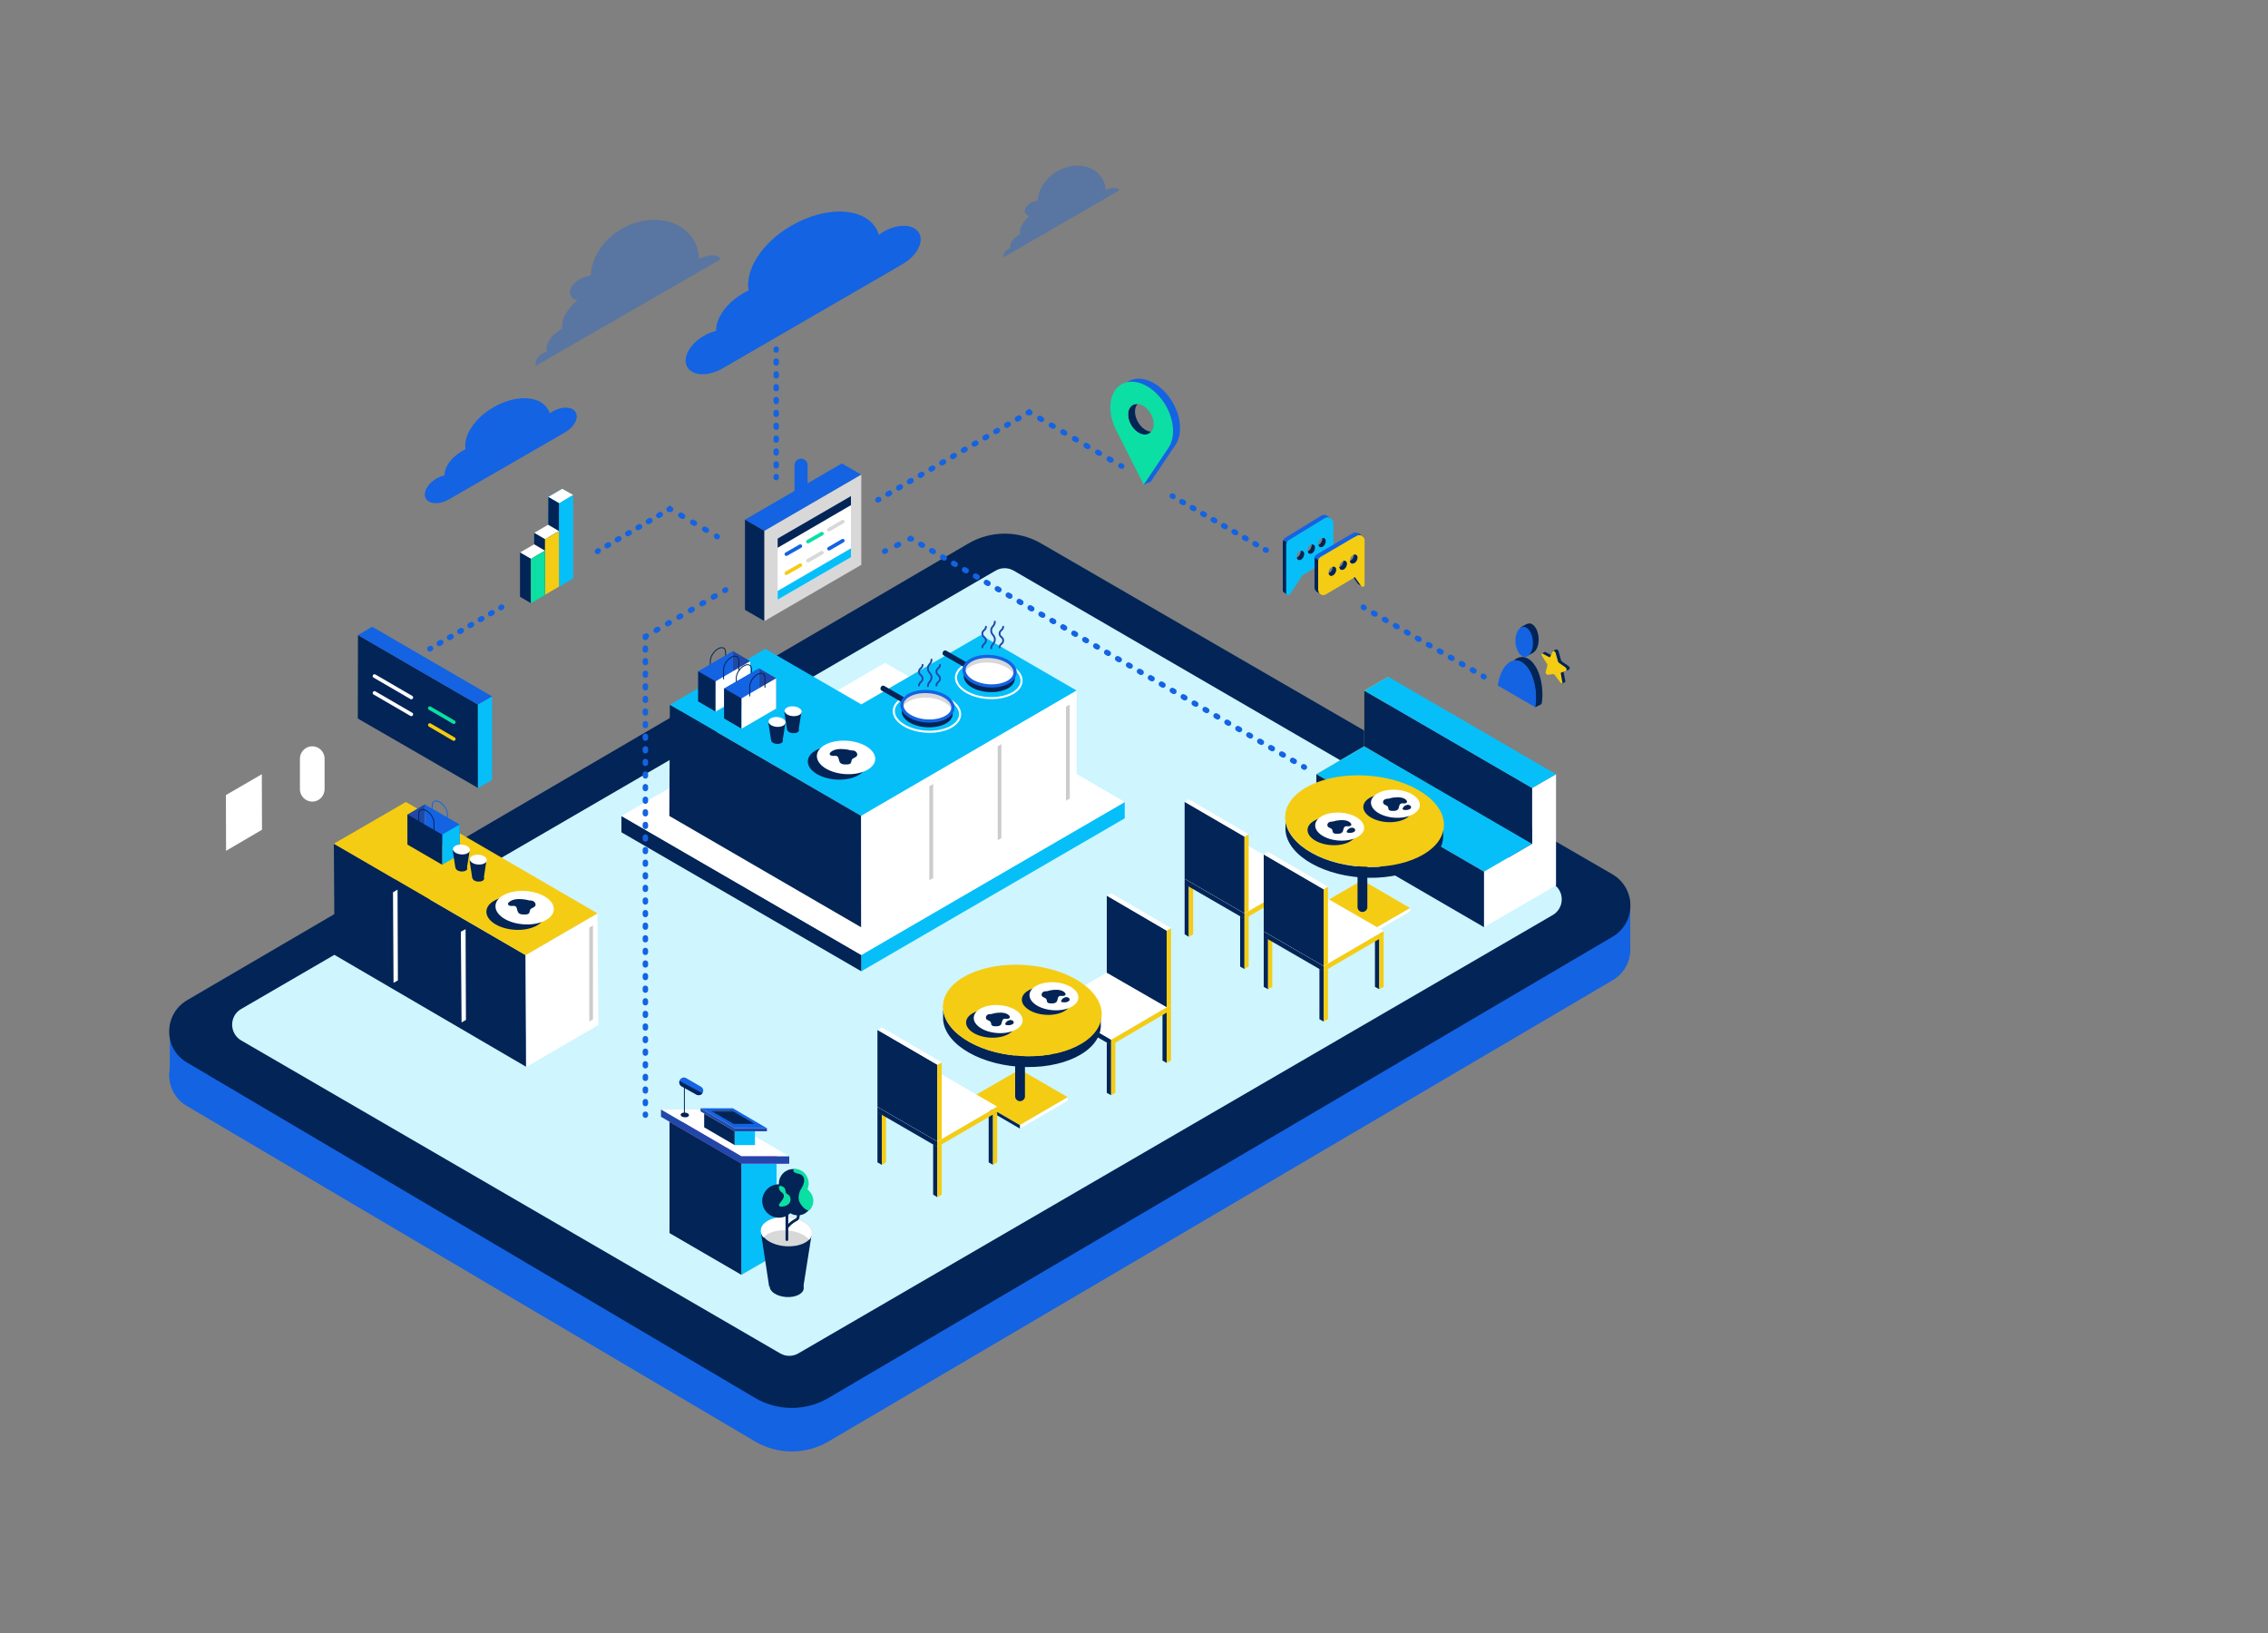 <?xml version="1.0" encoding="utf-8"?>
<!-- Generator: Adobe Illustrator 25.1.0, SVG Export Plug-In . SVG Version: 6.00 Build 0)  -->
<svg version="1.1" xmlns="http://www.w3.org/2000/svg" xmlns:xlink="http://www.w3.org/1999/xlink" x="0px" y="0px"
	 viewBox="0 0 1250 900" style="enable-background:new 0 0 1250 900;" xml:space="preserve">
<rect x="0" y="0" width="1250" height="900" fill="#808080" stroke="none"/>
<style type="text/css">
	.st0{display:none;}
	.st1{display:inline;}
	.st2{fill:none;stroke:#000000;stroke-width:1.067;stroke-miterlimit:10;}
	.st3{fill:none;stroke:#000000;stroke-width:1.2;stroke-miterlimit:10;}
	.st4{fill:none;stroke:#000000;stroke-width:1.794;stroke-miterlimit:10;}
	.st5{display:inline;fill:none;stroke:#FF00FF;stroke-miterlimit:10;}
	.st6{display:inline;fill:none;stroke:#FF00FF;stroke-width:1.484;stroke-miterlimit:10;}
	.st7{display:inline;fill:#FF00FF;}
	.st8{display:inline;fill:#B3B3B3;}
	.st9{display:inline;fill:#1363E3;}
	.st10{fill:#022456;}
	.st11{fill:#1363E3;}
	.st12{fill:none;stroke:#FF00FF;stroke-miterlimit:10;}
	.st13{fill:#06BFF9;}
	.st14{fill:#0BDFA3;}
	.st15{fill:none;stroke:#FF00FF;stroke-width:0.634;stroke-miterlimit:10;}
	.st16{fill:none;stroke:#FF00FF;stroke-width:0.436;stroke-miterlimit:10;}
	.st17{fill:#F4CC13;}
	.st18{fill:none;stroke:#FF00FF;stroke-width:0.549;stroke-miterlimit:10;}
	.st19{fill:#D8D8D8;}
	.st20{fill:#2048A8;}
	.st21{fill:none;stroke:#FF00FF;stroke-width:1.484;stroke-miterlimit:10;}
	.st22{fill:#FF00FF;}
	.st23{fill:#B3B3B3;}
	.st24{fill:#CFF5FF;}
	.st25{fill:#FFFFFF;}
	.st26{fill:#ACF5E0;}
	.st27{fill:none;stroke:#1363E3;stroke-miterlimit:10;}
	.st28{fill:none;stroke:#1363E3;stroke-width:1.852;stroke-miterlimit:10;}
	.st29{fill:none;stroke:#1363E3;stroke-width:1.852;stroke-miterlimit:10;stroke-dasharray:12.435,12.435;}
	.st30{fill:none;stroke:#1363E3;stroke-width:1.852;stroke-miterlimit:10;stroke-dasharray:15.429,15.429;}
	.st31{fill:none;stroke:#1363E3;stroke-width:1.852;stroke-miterlimit:10;stroke-dasharray:13.007,13.007;}
	.st32{fill:none;stroke:#1363E3;stroke-miterlimit:10;stroke-dasharray:11.71,11.71;}
	.st33{fill:none;stroke:#1363E3;stroke-miterlimit:10;stroke-dasharray:12.228,12.228;}
	.st34{fill:none;stroke:#1363E3;stroke-miterlimit:10;stroke-dasharray:12.012,12.012;}
	.st35{fill:none;stroke:#1363E3;stroke-miterlimit:10;stroke-dasharray:14.652,14.652;}
	.st36{fill:#63BBEF;}
	.st37{fill:none;stroke:#022456;stroke-miterlimit:10;}
	.st38{fill:none;stroke:#FF00FF;stroke-width:0.5;stroke-miterlimit:10;}
	.st39{fill:none;}
	.st40{fill:none;stroke:#2048A8;stroke-width:2;stroke-miterlimit:10;}
	.st41{fill:none;stroke:#FF00FF;stroke-width:0.779;stroke-miterlimit:10;}
	.st42{fill:#CCCCCC;}
	.st43{fill:none;stroke:#FFFFFF;stroke-width:1.124;stroke-miterlimit:10;}
	.st44{fill:none;stroke:#022456;stroke-width:0.5;stroke-miterlimit:10;}
	.st45{fill:none;stroke:#1363E3;stroke-width:0.5;stroke-miterlimit:10;}
	.st46{fill:none;stroke:#FF00FF;stroke-width:0.311;stroke-miterlimit:10;}
	.st47{fill:none;stroke:#FFFFFF;stroke-width:2;stroke-linecap:round;stroke-miterlimit:10;}
	.st48{fill:none;stroke:#0BDFA3;stroke-width:2;stroke-linecap:round;stroke-miterlimit:10;}
	.st49{fill:none;stroke:#F4CC13;stroke-width:2;stroke-linecap:round;stroke-miterlimit:10;}
	.st50{fill:none;stroke:#FFFFFF;stroke-width:1.142;stroke-miterlimit:10;}
	.st51{fill:none;stroke:#1363E3;stroke-width:1.752;stroke-miterlimit:10;}
	.st52{fill:none;stroke:#2048A8;stroke-linecap:round;stroke-miterlimit:10;}
	.st53{fill:none;stroke:#022456;stroke-width:1.5;stroke-linecap:round;stroke-miterlimit:10;}
	.st54{fill:none;stroke:#022456;stroke-width:1.5;stroke-miterlimit:10;}
	.st55{fill:none;stroke:#FFFFFF;stroke-width:1.125;stroke-miterlimit:10;}
	.st56{opacity:0.35;fill:#1363E3;}
	.st57{fill:none;stroke:#FF00FF;stroke-width:0.311;stroke-miterlimit:10;}
	.st58{fill:none;stroke:#022456;stroke-width:0.5;stroke-miterlimit:10;}
	.st59{fill:none;stroke:#FFFFFF;stroke-width:1.142;stroke-miterlimit:10;}
	.st60{fill:none;stroke:#1363E3;stroke-width:1.752;stroke-miterlimit:10;}
	.st61{fill:none;stroke:#1363E3;stroke-width:2;stroke-linecap:round;stroke-miterlimit:10;}
	.st62{fill:none;stroke:#D8D8D8;stroke-width:2;stroke-linecap:round;stroke-miterlimit:10;}
	.st63{fill:none;stroke:#1363E3;stroke-width:2;stroke-linecap:round;stroke-miterlimit:10;stroke-dasharray:0.993,4.963;}
	.st64{fill:none;stroke:#1363E3;stroke-width:2;stroke-linecap:round;stroke-miterlimit:10;stroke-dasharray:1,4.997;}
	.st65{fill:none;stroke:#1363E3;stroke-width:2;stroke-linecap:round;stroke-miterlimit:10;stroke-dasharray:1.023,5.114;}
	.st66{fill:none;stroke:#1363E3;stroke-width:2;stroke-linecap:round;stroke-miterlimit:10;stroke-dasharray:0.984,4.921;}
	.st67{fill:none;stroke:#1363E3;stroke-width:2;stroke-linecap:round;stroke-miterlimit:10;stroke-dasharray:0.997,4.984;}
	.st68{fill:none;stroke:#1363E3;stroke-width:2;stroke-linecap:round;stroke-miterlimit:10;stroke-dasharray:0.985,4.923;}
	.st69{fill:none;stroke:#1363E3;stroke-width:2;stroke-linecap:round;stroke-miterlimit:10;stroke-dasharray:0.984,4.919;}
	.st70{fill:none;stroke:#1363E3;stroke-width:2;stroke-linecap:round;stroke-miterlimit:10;stroke-dasharray:1.011,5.055;}
	.st71{fill:none;stroke:#1363E3;stroke-width:2;stroke-linecap:round;stroke-miterlimit:10;stroke-dasharray:0.964,4.82;}
	.st72{fill:none;stroke:#1363E3;stroke-width:2;stroke-linecap:round;stroke-miterlimit:10;stroke-dasharray:0.954,4.768;}
	.st73{fill:none;stroke:#1363E3;stroke-width:2;stroke-linecap:round;stroke-miterlimit:10;stroke-dasharray:0.88,4.398;}
	.st74{fill:none;stroke:#1363E3;stroke-width:2;stroke-linecap:round;stroke-miterlimit:10;stroke-dasharray:0.996,4.979;}
	.st75{fill:none;stroke:#1363E3;stroke-width:2;stroke-linecap:round;stroke-miterlimit:10;stroke-dasharray:0.99,4.949;}
	.st76{fill:none;stroke:#1363E3;stroke-width:2;stroke-linecap:round;stroke-miterlimit:10;stroke-dasharray:0.984,4.918;}
	.st77{fill:#4A4A4A;}
	.st78{fill:none;stroke:#1363E3;stroke-width:3;stroke-linecap:round;stroke-miterlimit:10;}
	.st79{fill:none;stroke:#1363E3;stroke-width:3;stroke-linecap:round;stroke-miterlimit:10;stroke-dasharray:1.044,6.262;}
	.st80{fill:none;stroke:#1363E3;stroke-width:3;stroke-linecap:round;stroke-miterlimit:10;stroke-dasharray:0.992,5.952;}
	.st81{fill:none;stroke:#1363E3;stroke-width:3;stroke-linecap:round;stroke-miterlimit:10;stroke-dasharray:0.982,5.894;}
	.st82{fill:none;stroke:#1363E3;stroke-width:3;stroke-linecap:round;stroke-miterlimit:10;stroke-dasharray:1.056,6.335;}
	.st83{fill:none;stroke:#1363E3;stroke-width:3;stroke-linecap:round;stroke-miterlimit:10;stroke-dasharray:0.949,5.691;}
	.st84{fill:none;stroke:#1363E3;stroke-width:3;stroke-linecap:round;stroke-miterlimit:10;stroke-dasharray:0.998,5.986;}
	.st85{fill:none;stroke:#1363E3;stroke-width:3;stroke-linecap:round;stroke-miterlimit:10;stroke-dasharray:1.012,6.074;}
	.st86{fill:none;stroke:#1363E3;stroke-width:3;stroke-linecap:round;stroke-miterlimit:10;stroke-dasharray:1.086,6.515;}
	.st87{fill:none;stroke:#1363E3;stroke-width:3;stroke-linecap:round;stroke-miterlimit:10;stroke-dasharray:0.944,5.664;}
	.st88{fill:none;stroke:#1363E3;stroke-width:3;stroke-linecap:round;stroke-miterlimit:10;stroke-dasharray:0.934,5.602;}
	.st89{fill:none;stroke:#1363E3;stroke-width:3;stroke-linecap:round;stroke-miterlimit:10;stroke-dasharray:1.15,6.902;}
	.st90{fill:none;stroke:#1363E3;stroke-width:3;stroke-linecap:round;stroke-miterlimit:10;stroke-dasharray:0.996,5.975;}
	.st91{display:inline;fill:#022456;}
	.st92{display:inline;fill:#CFF5FF;}
	.st93{display:inline;fill:none;}
	.st94{display:inline;opacity:0.35;fill:#1363E3;}
	.st95{display:inline;fill:none;stroke:#FF00FF;stroke-width:0.311;stroke-miterlimit:10;}
	.st96{display:inline;fill:#06BFF9;}
	.st97{display:inline;fill:#FFFFFF;}
	.st98{display:inline;fill:none;stroke:#FFFFFF;stroke-width:1.349;stroke-miterlimit:10;}
	.st99{fill:none;stroke:#022456;stroke-width:0.6;stroke-miterlimit:10;}
	.st100{fill:none;stroke:#022456;stroke-width:0.6;stroke-miterlimit:10;}
	.st101{display:inline;fill:none;stroke:#FFFFFF;stroke-width:1.371;stroke-miterlimit:10;}
	.st102{fill:none;stroke:#1363E3;stroke-width:2.103;stroke-miterlimit:10;}
	.st103{fill:none;stroke:#2048A8;stroke-width:1.2;stroke-linecap:round;stroke-miterlimit:10;}
	.st104{display:inline;fill:#F4CC13;}
	.st105{fill:none;stroke:#1363E3;stroke-width:0.6;stroke-miterlimit:10;}
	.st106{fill:none;stroke:#1363E3;stroke-width:2;stroke-linecap:round;stroke-miterlimit:10;stroke-dasharray:0.981,4.906;}
	.st107{fill:none;stroke:#1363E3;stroke-width:2;stroke-linecap:round;stroke-miterlimit:10;stroke-dasharray:1.038,5.192;}
	.st108{fill:none;stroke:#1363E3;stroke-width:2;stroke-linecap:round;stroke-miterlimit:10;stroke-dasharray:1.005,5.024;}
	.st109{fill:none;stroke:#1363E3;stroke-width:2;stroke-linecap:round;stroke-miterlimit:10;stroke-dasharray:0.917,4.586;}
	.st110{fill:none;stroke:#1363E3;stroke-width:2;stroke-linecap:round;stroke-miterlimit:10;stroke-dasharray:0.99,4.947;}
	.st111{fill:none;stroke:#022456;stroke-width:1.8;stroke-linecap:round;stroke-miterlimit:10;}
	.st112{fill:none;stroke:#022456;stroke-width:1.8;stroke-miterlimit:10;}
	.st113{display:inline;fill:#D8D8D8;}
	.st114{fill:#E11B22;}
	.st115{display:inline;fill:none;stroke:#DF1F2B;stroke-width:2;stroke-linecap:round;stroke-miterlimit:10;}
	.st116{fill:#0090B3;}
	.st117{fill:#333333;}
	.st118{fill:#F50E1B;}
	.st119{fill:#9B000E;}
	.st120{fill:#69C8C5;}
	.st121{fill:#00A19C;}
	.st122{fill:#DF1F2B;}
	.st123{fill:#AC000E;}
	.st124{fill:#75AA53;}
	.st125{fill:#327800;}
	.st126{fill:#1D4B78;}
	.st127{fill:#31AD62;}
	.st128{fill:#007A1E;}
	.st129{fill:none;stroke:#69C8C5;stroke-width:2;stroke-linecap:round;stroke-miterlimit:10;}
	.st130{fill:none;stroke:#69C8C5;stroke-width:2;stroke-linecap:round;stroke-miterlimit:10;stroke-dasharray:1.032,6.191;}
	.st131{fill:none;stroke:#DF1F2B;stroke-width:2;stroke-linecap:round;stroke-miterlimit:10;}
	.st132{fill:none;stroke:#DF1F2B;stroke-width:2;stroke-linecap:round;stroke-miterlimit:10;stroke-dasharray:1.032,6.191;}
	.st133{fill:none;stroke:#DF1F2B;stroke-width:2;stroke-linecap:round;stroke-miterlimit:10;stroke-dasharray:1.077,6.461;}
	.st134{fill:none;stroke:#333333;stroke-width:2;stroke-linecap:round;stroke-miterlimit:10;}
	.st135{fill:none;stroke:#333333;stroke-width:2;stroke-linecap:round;stroke-miterlimit:10;stroke-dasharray:1.077,6.461;}
	.st136{fill:none;stroke:#31AD62;stroke-width:2;stroke-linecap:round;stroke-miterlimit:10;}
	.st137{fill:none;stroke:#31AD62;stroke-width:2;stroke-linecap:round;stroke-miterlimit:10;stroke-dasharray:0.966,5.796;}
	.st138{fill:none;stroke:#1D4B78;stroke-width:2;stroke-linecap:round;stroke-miterlimit:10;}
	.st139{fill:none;stroke:#1D4B78;stroke-width:2;stroke-linecap:round;stroke-miterlimit:10;stroke-dasharray:0.966,5.796;}
	.st140{fill:none;stroke:#63BBEF;stroke-width:2;stroke-linecap:round;stroke-miterlimit:10;}
	.st141{fill:none;stroke:#63BBEF;stroke-width:2;stroke-linecap:round;stroke-miterlimit:10;stroke-dasharray:1.076,6.455;}
	.st142{fill:none;stroke:#75AA53;stroke-width:2;stroke-linecap:round;stroke-miterlimit:10;}
	.st143{fill:none;stroke:#75AA53;stroke-width:2;stroke-linecap:round;stroke-miterlimit:10;stroke-dasharray:1.076,6.455;}
	.st144{fill:#4D4D4D;}
	.st145{display:inline;fill:none;stroke:#1363E3;stroke-width:2;stroke-linecap:round;stroke-miterlimit:10;}
	.st146{fill:none;stroke:#1363E3;stroke-width:2;stroke-linecap:round;stroke-miterlimit:10;stroke-dasharray:1.006,6.035;}
	.st147{fill:none;stroke:#1363E3;stroke-width:2;stroke-linecap:round;stroke-miterlimit:10;stroke-dasharray:0.978,5.868;}
	.st148{fill:none;stroke:#1363E3;stroke-width:2;stroke-linecap:round;stroke-miterlimit:10;stroke-dasharray:0.991,5.945;}
	.st149{fill:none;stroke:#1363E3;stroke-width:2;stroke-linecap:round;stroke-miterlimit:10;stroke-dasharray:1.003,6.017;}
	.st150{fill:none;stroke:#1363E3;stroke-width:2;stroke-linecap:round;stroke-miterlimit:10;stroke-dasharray:1.008,6.046;}
	.st151{fill:none;stroke:#1363E3;stroke-width:2;stroke-linecap:round;stroke-miterlimit:10;stroke-dasharray:1.023,6.138;}
	.st152{fill:#D93848;}
	.st153{fill:#931528;}
</style>
<g id="Grid_1" class="st0">
	<g class="st1">
		<polygon class="st2" points="-913,-41 77,534 -913,1109 -1902.9,534 		"/>
		<line class="st2" x1="-983.7" y1="0" x2="6.3" y2="575"/>
		<line class="st2" x1="-975.8" y1="-4.5" x2="14.1" y2="570.5"/>
		<line class="st2" x1="-968" y1="-9.1" x2="22" y2="565.9"/>
		<line class="st2" x1="-960.1" y1="-13.7" x2="29.8" y2="561.3"/>
		<line class="st2" x1="-952.3" y1="-18.2" x2="37.7" y2="556.8"/>
		<line class="st2" x1="-944.4" y1="-22.8" x2="45.5" y2="552.2"/>
		<line class="st2" x1="-936.5" y1="-27.3" x2="53.4" y2="547.7"/>
		<line class="st2" x1="-928.7" y1="-31.9" x2="61.3" y2="543.1"/>
		<line class="st2" x1="-920.8" y1="-36.5" x2="69.1" y2="538.5"/>
		<line class="st2" x1="69.1" y1="529.4" x2="-920.8" y2="1104.4"/>
		<line class="st2" x1="61.3" y1="524.8" x2="-928.7" y2="1099.8"/>
		<line class="st2" x1="53.4" y1="520.3" x2="-936.5" y2="1095.3"/>
		<line class="st2" x1="45.5" y1="515.7" x2="-944.4" y2="1090.7"/>
		<line class="st2" x1="37.7" y1="511.1" x2="-952.3" y2="1086.1"/>
		<line class="st2" x1="29.8" y1="506.6" x2="-960.1" y2="1081.6"/>
		<line class="st2" x1="22" y1="502" x2="-968" y2="1077"/>
		<line class="st2" x1="14.1" y1="497.5" x2="-975.8" y2="1072.5"/>
		<line class="st2" x1="6.3" y1="492.9" x2="-983.7" y2="1067.9"/>
	</g>
</g>
<g id="Isometric_Illustrations_2" class="st0">
	<g class="st1">
		<polygon class="st4" points="-913,-432.5 751,534 -913,1500.5 -2577,534 		"/>
		<line class="st4" x1="-1652.5" y1="-3" x2="11.5" y2="963.5"/>
		<line class="st4" x1="-1639.3" y1="-10.7" x2="24.7" y2="955.9"/>
		<line class="st4" x1="-1626.1" y1="-18.3" x2="37.9" y2="948.2"/>
		<line class="st4" x1="-1612.9" y1="-26" x2="51.1" y2="940.5"/>
		<line class="st4" x1="-1599.7" y1="-33.7" x2="64.3" y2="932.8"/>
		<line class="st4" x1="-1586.5" y1="-41.3" x2="77.5" y2="925.2"/>
		<line class="st4" x1="-1573.3" y1="-49" x2="90.7" y2="917.5"/>
		<line class="st4" x1="-1560.1" y1="-56.7" x2="103.9" y2="909.8"/>
		<line class="st4" x1="-1546.9" y1="-64.4" x2="117.1" y2="902.2"/>
		<line class="st4" x1="-1533.7" y1="-72" x2="130.3" y2="894.5"/>
		<line class="st4" x1="-1520.5" y1="-79.7" x2="143.5" y2="886.8"/>
		<line class="st4" x1="-1507.3" y1="-87.4" x2="156.7" y2="879.1"/>
		<line class="st4" x1="-1494" y1="-95" x2="169.9" y2="871.5"/>
		<line class="st4" x1="-1480.8" y1="-102.7" x2="183.1" y2="863.8"/>
		<line class="st4" x1="-1467.6" y1="-110.4" x2="196.4" y2="856.1"/>
		<line class="st4" x1="-1454.4" y1="-118" x2="209.6" y2="848.5"/>
		<line class="st4" x1="-1441.2" y1="-125.7" x2="222.8" y2="840.8"/>
		<line class="st4" x1="-1428" y1="-133.4" x2="236" y2="833.1"/>
		<line class="st4" x1="-1414.8" y1="-141.1" x2="249.2" y2="825.4"/>
		<line class="st4" x1="-1401.6" y1="-148.7" x2="262.4" y2="817.8"/>
		<line class="st4" x1="-1388.4" y1="-156.4" x2="275.6" y2="810.1"/>
		<line class="st4" x1="-1375.2" y1="-164.1" x2="288.8" y2="802.4"/>
		<line class="st4" x1="-1362" y1="-171.7" x2="302" y2="794.8"/>
		<line class="st4" x1="-1348.8" y1="-179.4" x2="315.2" y2="787.1"/>
		<line class="st4" x1="-1335.6" y1="-187.1" x2="328.4" y2="779.4"/>
		<line class="st4" x1="-1322.4" y1="-194.8" x2="341.6" y2="771.8"/>
		<line class="st4" x1="-1309.2" y1="-202.4" x2="354.8" y2="764.1"/>
		<line class="st4" x1="-1296" y1="-210.1" x2="368" y2="756.4"/>
		<line class="st4" x1="-1282.7" y1="-217.8" x2="381.2" y2="748.7"/>
		<line class="st4" x1="-1269.5" y1="-225.4" x2="394.4" y2="741.1"/>
		<line class="st4" x1="-1256.3" y1="-233.1" x2="407.7" y2="733.4"/>
		<line class="st4" x1="-1243.1" y1="-240.8" x2="420.9" y2="725.7"/>
		<line class="st4" x1="-1229.9" y1="-248.4" x2="434.1" y2="718.1"/>
		<line class="st4" x1="-1216.7" y1="-256.1" x2="447.3" y2="710.4"/>
		<line class="st4" x1="-1203.5" y1="-263.8" x2="460.5" y2="702.7"/>
		<line class="st4" x1="-1190.3" y1="-271.5" x2="473.7" y2="695"/>
		<line class="st4" x1="-1177.1" y1="-279.1" x2="486.9" y2="687.4"/>
		<line class="st4" x1="-1163.9" y1="-286.8" x2="500.1" y2="679.7"/>
		<line class="st4" x1="-1150.7" y1="-294.5" x2="513.3" y2="672"/>
		<line class="st4" x1="-1137.5" y1="-302.1" x2="526.5" y2="664.4"/>
		<line class="st4" x1="-1124.3" y1="-309.8" x2="539.7" y2="656.7"/>
		<line class="st4" x1="-1111.1" y1="-317.5" x2="552.9" y2="649"/>
		<line class="st4" x1="-1097.9" y1="-325.2" x2="566.1" y2="641.4"/>
		<line class="st4" x1="-1084.7" y1="-332.8" x2="579.3" y2="633.7"/>
		<line class="st4" x1="-1071.4" y1="-340.5" x2="592.5" y2="626"/>
		<line class="st4" x1="-1058.2" y1="-348.2" x2="605.7" y2="618.3"/>
		<line class="st4" x1="-1045" y1="-355.8" x2="619" y2="610.7"/>
		<line class="st4" x1="-1031.8" y1="-363.5" x2="632.2" y2="603"/>
		<line class="st4" x1="-1018.6" y1="-371.2" x2="645.4" y2="595.3"/>
		<line class="st4" x1="-1005.4" y1="-378.9" x2="658.6" y2="587.7"/>
		<line class="st4" x1="-992.2" y1="-386.5" x2="671.8" y2="580"/>
		<line class="st4" x1="-979" y1="-394.2" x2="685" y2="572.3"/>
		<line class="st4" x1="-965.8" y1="-401.9" x2="698.2" y2="564.6"/>
		<line class="st4" x1="-952.6" y1="-409.5" x2="711.4" y2="557"/>
		<line class="st4" x1="-939.4" y1="-417.2" x2="724.6" y2="549.3"/>
		<line class="st4" x1="-926.2" y1="-424.9" x2="737.8" y2="541.6"/>
		<line class="st4" x1="737.8" y1="526.3" x2="-926.2" y2="1492.8"/>
		<line class="st4" x1="724.6" y1="518.6" x2="-939.4" y2="1485.1"/>
		<line class="st4" x1="711.4" y1="511" x2="-952.6" y2="1477.5"/>
		<line class="st4" x1="698.2" y1="503.3" x2="-965.8" y2="1469.8"/>
		<line class="st4" x1="685" y1="495.6" x2="-979" y2="1462.1"/>
		<line class="st4" x1="671.8" y1="487.9" x2="-992.2" y2="1454.4"/>
		<line class="st4" x1="658.6" y1="480.3" x2="-1005.4" y2="1446.8"/>
		<line class="st4" x1="645.4" y1="472.6" x2="-1018.6" y2="1439.1"/>
		<line class="st4" x1="632.2" y1="464.9" x2="-1031.8" y2="1431.4"/>
		<line class="st4" x1="619" y1="457.3" x2="-1045" y2="1423.8"/>
		<line class="st4" x1="605.7" y1="449.6" x2="-1058.2" y2="1416.1"/>
		<line class="st4" x1="592.5" y1="441.9" x2="-1071.4" y2="1408.4"/>
		<line class="st4" x1="579.3" y1="434.2" x2="-1084.7" y2="1400.8"/>
		<line class="st4" x1="566.1" y1="426.6" x2="-1097.9" y2="1393.1"/>
		<line class="st4" x1="552.9" y1="418.9" x2="-1111.1" y2="1385.4"/>
		<line class="st4" x1="539.7" y1="411.2" x2="-1124.3" y2="1377.7"/>
		<line class="st4" x1="526.5" y1="403.6" x2="-1137.5" y2="1370.1"/>
		<line class="st4" x1="513.3" y1="395.9" x2="-1150.7" y2="1362.4"/>
		<line class="st4" x1="500.1" y1="388.2" x2="-1163.9" y2="1354.7"/>
		<line class="st4" x1="486.9" y1="380.5" x2="-1177.1" y2="1347.1"/>
		<line class="st4" x1="473.7" y1="372.9" x2="-1190.3" y2="1339.4"/>
		<line class="st4" x1="460.5" y1="365.2" x2="-1203.5" y2="1331.7"/>
		<line class="st4" x1="447.3" y1="357.5" x2="-1216.7" y2="1324"/>
		<line class="st4" x1="434.1" y1="349.9" x2="-1229.9" y2="1316.4"/>
		<line class="st4" x1="420.9" y1="342.2" x2="-1243.1" y2="1308.7"/>
		<line class="st4" x1="407.7" y1="334.5" x2="-1256.3" y2="1301"/>
		<line class="st4" x1="394.4" y1="326.9" x2="-1269.5" y2="1293.4"/>
		<line class="st4" x1="381.2" y1="319.2" x2="-1282.7" y2="1285.7"/>
		<line class="st4" x1="368" y1="311.5" x2="-1296" y2="1278"/>
		<line class="st4" x1="354.8" y1="303.8" x2="-1309.2" y2="1270.3"/>
		<line class="st4" x1="341.6" y1="296.2" x2="-1322.4" y2="1262.7"/>
		<line class="st4" x1="328.4" y1="288.5" x2="-1335.6" y2="1255"/>
		<line class="st4" x1="315.2" y1="280.8" x2="-1348.8" y2="1247.3"/>
		<line class="st4" x1="302" y1="273.2" x2="-1362" y2="1239.7"/>
		<line class="st4" x1="288.8" y1="265.5" x2="-1375.2" y2="1232"/>
		<line class="st4" x1="275.6" y1="257.8" x2="-1388.4" y2="1224.3"/>
		<line class="st4" x1="262.4" y1="250.1" x2="-1401.6" y2="1216.7"/>
		<line class="st4" x1="249.2" y1="242.5" x2="-1414.8" y2="1209"/>
		<line class="st4" x1="236" y1="234.8" x2="-1428" y2="1201.3"/>
		<line class="st4" x1="222.8" y1="227.1" x2="-1441.2" y2="1193.6"/>
		<line class="st4" x1="209.6" y1="219.5" x2="-1454.4" y2="1186"/>
		<line class="st4" x1="196.4" y1="211.8" x2="-1467.6" y2="1178.3"/>
		<line class="st4" x1="183.1" y1="204.1" x2="-1480.8" y2="1170.6"/>
		<line class="st4" x1="169.9" y1="196.5" x2="-1494" y2="1163"/>
		<line class="st4" x1="156.7" y1="188.8" x2="-1507.3" y2="1155.3"/>
		<line class="st4" x1="143.5" y1="181.1" x2="-1520.5" y2="1147.6"/>
		<line class="st4" x1="130.3" y1="173.4" x2="-1533.7" y2="1139.9"/>
		<line class="st4" x1="117.1" y1="165.8" x2="-1546.9" y2="1132.3"/>
		<line class="st4" x1="103.9" y1="158.1" x2="-1560.1" y2="1124.6"/>
		<line class="st4" x1="90.7" y1="150.4" x2="-1573.3" y2="1116.9"/>
		<line class="st4" x1="77.5" y1="142.8" x2="-1586.5" y2="1109.3"/>
		<line class="st4" x1="64.3" y1="135.1" x2="-1599.7" y2="1101.6"/>
		<line class="st4" x1="51.1" y1="127.4" x2="-1612.9" y2="1093.9"/>
		<line class="st4" x1="37.9" y1="119.7" x2="-1626.1" y2="1086.3"/>
		<line class="st4" x1="24.7" y1="112.1" x2="-1639.3" y2="1078.6"/>
		<line class="st4" x1="11.5" y1="104.4" x2="-1652.5" y2="1070.9"/>
	</g>
</g>
<g id="Isometric_Illustrations_2_copy" class="st0">
	<g class="st1">
		<polygon class="st4" points="-913,-432.5 751,534 -913,1500.5 -2577,534 		"/>
		<line class="st4" x1="-1652.5" y1="-3" x2="11.5" y2="963.5"/>
		<line class="st4" x1="-1639.3" y1="-10.7" x2="24.7" y2="955.9"/>
		<line class="st4" x1="-1626.1" y1="-18.3" x2="37.9" y2="948.2"/>
		<line class="st4" x1="-1612.9" y1="-26" x2="51.1" y2="940.5"/>
		<line class="st4" x1="-1599.7" y1="-33.7" x2="64.3" y2="932.8"/>
		<line class="st4" x1="-1586.5" y1="-41.3" x2="77.5" y2="925.2"/>
		<line class="st4" x1="-1573.3" y1="-49" x2="90.7" y2="917.5"/>
		<line class="st4" x1="-1560.1" y1="-56.7" x2="103.9" y2="909.8"/>
		<line class="st4" x1="-1546.9" y1="-64.4" x2="117.1" y2="902.2"/>
		<line class="st4" x1="-1533.7" y1="-72" x2="130.3" y2="894.5"/>
		<line class="st4" x1="-1520.5" y1="-79.7" x2="143.5" y2="886.8"/>
		<line class="st4" x1="-1507.3" y1="-87.4" x2="156.7" y2="879.1"/>
		<line class="st4" x1="-1494" y1="-95" x2="169.9" y2="871.5"/>
		<line class="st4" x1="-1480.8" y1="-102.7" x2="183.1" y2="863.8"/>
		<line class="st4" x1="-1467.6" y1="-110.4" x2="196.4" y2="856.1"/>
		<line class="st4" x1="-1454.4" y1="-118" x2="209.6" y2="848.5"/>
		<line class="st4" x1="-1441.2" y1="-125.7" x2="222.8" y2="840.8"/>
		<line class="st4" x1="-1428" y1="-133.4" x2="236" y2="833.1"/>
		<line class="st4" x1="-1414.8" y1="-141.1" x2="249.2" y2="825.4"/>
		<line class="st4" x1="-1401.6" y1="-148.7" x2="262.4" y2="817.8"/>
		<line class="st4" x1="-1388.4" y1="-156.4" x2="275.6" y2="810.1"/>
		<line class="st4" x1="-1375.2" y1="-164.1" x2="288.8" y2="802.4"/>
		<line class="st4" x1="-1362" y1="-171.7" x2="302" y2="794.8"/>
		<line class="st4" x1="-1348.8" y1="-179.4" x2="315.2" y2="787.1"/>
		<line class="st4" x1="-1335.6" y1="-187.1" x2="328.4" y2="779.4"/>
		<line class="st4" x1="-1322.4" y1="-194.8" x2="341.6" y2="771.8"/>
		<line class="st4" x1="-1309.2" y1="-202.4" x2="354.8" y2="764.1"/>
		<line class="st4" x1="-1296" y1="-210.1" x2="368" y2="756.4"/>
		<line class="st4" x1="-1282.7" y1="-217.8" x2="381.2" y2="748.7"/>
		<line class="st4" x1="-1269.5" y1="-225.4" x2="394.4" y2="741.1"/>
		<line class="st4" x1="-1256.3" y1="-233.1" x2="407.7" y2="733.4"/>
		<line class="st4" x1="-1243.1" y1="-240.8" x2="420.9" y2="725.7"/>
		<line class="st4" x1="-1229.9" y1="-248.4" x2="434.1" y2="718.1"/>
		<line class="st4" x1="-1216.7" y1="-256.1" x2="447.3" y2="710.4"/>
		<line class="st4" x1="-1203.5" y1="-263.8" x2="460.5" y2="702.7"/>
		<line class="st4" x1="-1190.3" y1="-271.5" x2="473.7" y2="695"/>
		<line class="st4" x1="-1177.1" y1="-279.1" x2="486.9" y2="687.4"/>
		<line class="st4" x1="-1163.9" y1="-286.8" x2="500.1" y2="679.7"/>
		<line class="st4" x1="-1150.7" y1="-294.5" x2="513.3" y2="672"/>
		<line class="st4" x1="-1137.5" y1="-302.1" x2="526.5" y2="664.4"/>
		<line class="st4" x1="-1124.3" y1="-309.8" x2="539.7" y2="656.7"/>
		<line class="st4" x1="-1111.1" y1="-317.5" x2="552.9" y2="649"/>
		<line class="st4" x1="-1097.9" y1="-325.2" x2="566.1" y2="641.4"/>
		<line class="st4" x1="-1084.7" y1="-332.8" x2="579.3" y2="633.7"/>
		<line class="st4" x1="-1071.4" y1="-340.5" x2="592.5" y2="626"/>
		<line class="st4" x1="-1058.2" y1="-348.2" x2="605.7" y2="618.3"/>
		<line class="st4" x1="-1045" y1="-355.8" x2="619" y2="610.7"/>
		<line class="st4" x1="-1031.8" y1="-363.5" x2="632.2" y2="603"/>
		<line class="st4" x1="-1018.6" y1="-371.2" x2="645.4" y2="595.3"/>
		<line class="st4" x1="-1005.4" y1="-378.9" x2="658.6" y2="587.7"/>
		<line class="st4" x1="-992.2" y1="-386.5" x2="671.8" y2="580"/>
		<line class="st4" x1="-979" y1="-394.2" x2="685" y2="572.3"/>
		<line class="st4" x1="-965.8" y1="-401.9" x2="698.2" y2="564.6"/>
		<line class="st4" x1="-952.6" y1="-409.5" x2="711.4" y2="557"/>
		<line class="st4" x1="-939.4" y1="-417.2" x2="724.6" y2="549.3"/>
		<line class="st4" x1="-926.2" y1="-424.9" x2="737.8" y2="541.6"/>
		<line class="st4" x1="737.8" y1="526.3" x2="-926.2" y2="1492.8"/>
		<line class="st4" x1="724.6" y1="518.6" x2="-939.4" y2="1485.1"/>
		<line class="st4" x1="711.4" y1="511" x2="-952.6" y2="1477.5"/>
		<line class="st4" x1="698.2" y1="503.3" x2="-965.8" y2="1469.8"/>
		<line class="st4" x1="685" y1="495.6" x2="-979" y2="1462.1"/>
		<line class="st4" x1="671.8" y1="487.9" x2="-992.2" y2="1454.4"/>
		<line class="st4" x1="658.6" y1="480.3" x2="-1005.4" y2="1446.8"/>
		<line class="st4" x1="645.4" y1="472.6" x2="-1018.6" y2="1439.1"/>
		<line class="st4" x1="632.2" y1="464.9" x2="-1031.8" y2="1431.4"/>
		<line class="st4" x1="619" y1="457.3" x2="-1045" y2="1423.8"/>
		<line class="st4" x1="605.7" y1="449.6" x2="-1058.2" y2="1416.1"/>
		<line class="st4" x1="592.5" y1="441.9" x2="-1071.4" y2="1408.4"/>
		<line class="st4" x1="579.3" y1="434.2" x2="-1084.7" y2="1400.8"/>
		<line class="st4" x1="566.1" y1="426.6" x2="-1097.9" y2="1393.1"/>
		<line class="st4" x1="552.9" y1="418.9" x2="-1111.1" y2="1385.4"/>
		<line class="st4" x1="539.7" y1="411.2" x2="-1124.3" y2="1377.7"/>
		<line class="st4" x1="526.5" y1="403.6" x2="-1137.5" y2="1370.1"/>
		<line class="st4" x1="513.3" y1="395.9" x2="-1150.7" y2="1362.4"/>
		<line class="st4" x1="500.1" y1="388.2" x2="-1163.9" y2="1354.7"/>
		<line class="st4" x1="486.9" y1="380.5" x2="-1177.1" y2="1347.1"/>
		<line class="st4" x1="473.7" y1="372.9" x2="-1190.3" y2="1339.4"/>
		<line class="st4" x1="460.5" y1="365.2" x2="-1203.5" y2="1331.7"/>
		<line class="st4" x1="447.3" y1="357.5" x2="-1216.7" y2="1324"/>
		<line class="st4" x1="434.1" y1="349.9" x2="-1229.9" y2="1316.4"/>
		<line class="st4" x1="420.9" y1="342.2" x2="-1243.1" y2="1308.7"/>
		<line class="st4" x1="407.7" y1="334.5" x2="-1256.3" y2="1301"/>
		<line class="st4" x1="394.4" y1="326.9" x2="-1269.5" y2="1293.4"/>
		<line class="st4" x1="381.2" y1="319.2" x2="-1282.7" y2="1285.7"/>
		<line class="st4" x1="368" y1="311.5" x2="-1296" y2="1278"/>
		<line class="st4" x1="354.8" y1="303.8" x2="-1309.2" y2="1270.3"/>
		<line class="st4" x1="341.6" y1="296.2" x2="-1322.4" y2="1262.7"/>
		<line class="st4" x1="328.4" y1="288.5" x2="-1335.6" y2="1255"/>
		<line class="st4" x1="315.2" y1="280.8" x2="-1348.8" y2="1247.3"/>
		<line class="st4" x1="302" y1="273.2" x2="-1362" y2="1239.7"/>
		<line class="st4" x1="288.8" y1="265.5" x2="-1375.2" y2="1232"/>
		<line class="st4" x1="275.6" y1="257.8" x2="-1388.4" y2="1224.3"/>
		<line class="st4" x1="262.4" y1="250.1" x2="-1401.6" y2="1216.7"/>
		<line class="st4" x1="249.2" y1="242.5" x2="-1414.8" y2="1209"/>
		<line class="st4" x1="236" y1="234.8" x2="-1428" y2="1201.3"/>
		<line class="st4" x1="222.8" y1="227.1" x2="-1441.2" y2="1193.6"/>
		<line class="st4" x1="209.6" y1="219.5" x2="-1454.4" y2="1186"/>
		<line class="st4" x1="196.4" y1="211.8" x2="-1467.6" y2="1178.3"/>
		<line class="st4" x1="183.1" y1="204.1" x2="-1480.8" y2="1170.6"/>
		<line class="st4" x1="169.9" y1="196.5" x2="-1494" y2="1163"/>
		<line class="st4" x1="156.7" y1="188.8" x2="-1507.3" y2="1155.3"/>
		<line class="st4" x1="143.5" y1="181.1" x2="-1520.5" y2="1147.6"/>
		<line class="st4" x1="130.3" y1="173.4" x2="-1533.7" y2="1139.9"/>
		<line class="st4" x1="117.1" y1="165.8" x2="-1546.9" y2="1132.3"/>
		<line class="st4" x1="103.9" y1="158.1" x2="-1560.1" y2="1124.6"/>
		<line class="st4" x1="90.7" y1="150.4" x2="-1573.3" y2="1116.9"/>
		<line class="st4" x1="77.5" y1="142.8" x2="-1586.5" y2="1109.3"/>
		<line class="st4" x1="64.3" y1="135.1" x2="-1599.7" y2="1101.6"/>
		<line class="st4" x1="51.1" y1="127.4" x2="-1612.9" y2="1093.9"/>
		<line class="st4" x1="37.9" y1="119.7" x2="-1626.1" y2="1086.3"/>
		<line class="st4" x1="24.7" y1="112.1" x2="-1639.3" y2="1078.6"/>
		<line class="st4" x1="11.5" y1="104.4" x2="-1652.5" y2="1070.9"/>
	</g>
</g>
<g id="Integrations_Grid" class="st0">
	<g class="st1">
		<polygon class="st2" points="-913,-41 77,534 -913,1109 -1902.9,534 		"/>
		<line class="st2" x1="-983.7" y1="0" x2="6.3" y2="575"/>
		<line class="st2" x1="-975.8" y1="-4.5" x2="14.1" y2="570.5"/>
		<line class="st2" x1="-968" y1="-9.1" x2="22" y2="565.9"/>
		<line class="st2" x1="-960.1" y1="-13.7" x2="29.8" y2="561.3"/>
		<line class="st2" x1="-952.3" y1="-18.2" x2="37.7" y2="556.8"/>
		<line class="st2" x1="-944.4" y1="-22.8" x2="45.5" y2="552.2"/>
		<line class="st2" x1="-936.5" y1="-27.3" x2="53.4" y2="547.7"/>
		<line class="st2" x1="-928.7" y1="-31.9" x2="61.3" y2="543.1"/>
		<line class="st2" x1="-920.8" y1="-36.5" x2="69.1" y2="538.5"/>
		<line class="st2" x1="69.1" y1="529.4" x2="-920.8" y2="1104.4"/>
		<line class="st2" x1="61.3" y1="524.8" x2="-928.7" y2="1099.8"/>
		<line class="st2" x1="53.4" y1="520.3" x2="-936.5" y2="1095.3"/>
		<line class="st2" x1="45.5" y1="515.7" x2="-944.4" y2="1090.7"/>
		<line class="st2" x1="37.7" y1="511.1" x2="-952.3" y2="1086.1"/>
		<line class="st2" x1="29.8" y1="506.6" x2="-960.1" y2="1081.6"/>
		<line class="st2" x1="22" y1="502" x2="-968" y2="1077"/>
		<line class="st2" x1="14.1" y1="497.5" x2="-975.8" y2="1072.5"/>
		<line class="st2" x1="6.3" y1="492.9" x2="-983.7" y2="1067.9"/>
	</g>
</g>
<g id="ConnectSmart__x5F_whole" class="st0">
	<path class="st5" d="M48.8,21.6C37.5,1.9,17.3-7.8,3.8,0C-9.8,7.8-11.5,30.1-0.1,49.8l26.6,52.7l24.6-36.7
		C58.7,55.6,58.1,37.7,48.8,21.6z M31.7,50.2c-5.5,3.2-13.7-0.7-18.4-8.8c-4.6-8-3.9-17.1,1.6-20.3c5.5-3.2,13.7,0.7,18.4,8.8
		C38,38,37.3,47.1,31.7,50.2z"/>
	<ellipse transform="matrix(0.866 -0.5 0.5 0.866 -32.511 81.68)" class="st5" cx="136.2" cy="101.5" rx="11.5" ry="16.8"/>
	<ellipse transform="matrix(0.866 -0.5 0.5 0.866 -32.511 81.68)" class="st6" cx="136.2" cy="101.5" rx="28.3" ry="41.2"/>
	<polygon class="st6" points="111.7,115.6 138.3,168.3 164,129.9 	"/>
	<path class="st7" d="M39.8,26.6C28.5,6.9,8.3-2.8-5.2,5c-13.5,7.8-15.3,30.1-3.9,49.8l26.6,52.7l24.6-36.7
		C49.7,60.6,49.1,42.7,39.8,26.6z M22.7,55.2C17.2,58.4,9,54.5,4.4,46.5c-4.6-8-3.9-17.1,1.6-20.3c5.5-3.2,13.7,0.7,18.4,8.8
		C29,43,28.3,52.1,22.7,55.2z"/>
</g>
<g id="ConnectSmart__x5F_whole_WORKING_x21__x21_">
	<path class="st11" d="M103.2,575.2l430.4-251.6c12.4-7.3,27.8-7.3,40.2-0.1l314.8,182.3c13.3,7.7,13.3,26.8,0.1,34.5l-432,254.1
		c-12.5,7.4-28.1,7.4-40.6,0l-313-184.8C89.9,602,90,582.9,103.2,575.2z"/>
	<g>
		<polygon class="st11" points="898.5,495.6 898.5,522.6 875.5,509.1 		"/>
	</g>
	<g>
		<polygon class="st11" points="93.6,568 93.6,595 116.6,581.6 		"/>
	</g>
	<path class="st10" d="M103.2,551.2l430.4-251.6c12.4-7.3,27.8-7.3,40.2-0.1l314.8,182.3c13.3,7.7,13.3,26.8,0.1,34.5l-432,254.1
		c-12.5,7.4-28.1,7.4-40.6,0l-313-184.8C89.9,578,90,558.9,103.2,551.2z"/>
	<path class="st24" d="M132.9,556.1l415.8-241.6c3.1-1.8,6.9-1.8,10,0l297.1,172.5c6.6,3.9,6.6,13.4,0,17.3L440,745.9
		c-3.1,1.8-6.9,1.8-10,0L132.9,573.4C126.3,569.5,126.3,559.9,132.9,556.1z"/>
	<g>
		<polygon class="st13" points="474.7,535.3 619.9,451 619.9,442 474.7,526.3 		"/>
		<polygon class="st10" points="342.5,458.7 474.7,535.3 474.7,526.3 342.5,449.7 		"/>
		<polygon class="st25" points="342.5,449.7 474.7,526.3 619.9,442 487.8,365.3 		"/>
	</g>
	<polygon class="st13" points="369.2,388.5 421.8,357.6 474.7,388.2 540.6,350 593.4,380.6 474.6,449.7 	"/>
	<polygon class="st10" points="368.9,449.7 474.7,511.1 474.7,449.7 369.2,388.5 	"/>
	<polygon class="st25" points="593.4,380.6 593.4,442.1 474.7,511.1 474.6,449.7 	"/>
	<polygon class="st11" points="410.6,286.4 464,255.4 474.7,261.6 421.3,292.6 	"/>
	<polygon class="st10" points="410.6,336.1 421.3,342.3 421.3,292.6 410.6,286.4 	"/>
	<polygon class="st19" points="421.3,342.3 474.7,311.3 474.7,261.6 421.3,292.6 	"/>
	<polygon class="st25" points="428.6,330.5 469,307.1 469,273.4 428.6,296.8 	"/>
	<polygon class="st13" points="428.6,330.5 469,307.1 469,302.2 428.6,325.7 	"/>
	<polygon class="st10" points="428.6,301.9 469,278.4 469,273.4 428.6,296.8 	"/>
	<polygon class="st10" points="184.4,526.3 289.9,587.9 289.7,526.4 184,465 	"/>
	<polygon class="st25" points="329.3,503.4 329.8,564.9 290.1,588 289.7,526.4 	"/>
	<polygon class="st25" points="144.3,426.7 144.4,457.3 124.6,468.9 124.5,438.2 	"/>
	<polygon class="st17" points="184,465 223.7,442 329.3,503.4 289.7,526.4 	"/>
	<polygon class="st39" points="540.8,357.2 580.9,380.3 520.2,414.8 480.5,391.7 	"/>
	<polygon class="st25" points="219.3,540.3 219.1,490.3 216.6,491.8 216.9,541.7 	"/>
	<polygon class="st25" points="256.8,562.1 256.6,512.1 254,513.5 254.4,563.5 	"/>
	<g>
		<polygon class="st25" points="589.6,440.1 589.6,388.3 555.8,408 555.8,459.8 		"/>
		<polygon class="st42" points="589.6,440.1 589.6,388.3 587.5,389.5 587.5,441.3 		"/>
	</g>
	<g>
		<polygon class="st25" points="551.9,461.9 551.9,410.1 518.1,429.8 518.1,481.6 		"/>
		<polygon class="st42" points="551.9,461.9 551.9,410.1 549.9,411.3 549.9,463.1 		"/>
	</g>
	<g>
		<polygon class="st25" points="514.3,483.9 514.3,432.1 480.4,451.8 480.4,503.6 		"/>
		<polygon class="st42" points="514.3,483.9 514.3,432.1 512.2,433.3 512.2,485.1 		"/>
	</g>
	<g>
		<polygon class="st25" points="326.8,561.8 326.8,510 293,529.7 293,581.5 		"/>
		<polygon class="st42" points="326.8,561.8 326.8,510 324.8,511.2 324.8,563 		"/>
	</g>
	
		<ellipse transform="matrix(6.966355e-02 -0.998 0.998 6.966355e-02 133.154 891.91)" class="st55" cx="544.8" cy="374.6" rx="10.4" ry="18.1"/>
	<path class="st11" d="M497.4,145.6c7.9-4.6,12-12.3,9.1-17.2c-2.9-5-11.6-5.3-19.5-0.7c-0.9,0.5-1.8,1.1-2.6,1.7
		c-0.4-1.2-0.8-2.3-1.5-3.4c-6.9-11.9-27.7-12.6-46.6-1.7c-16.2,9.3-25.7,24.2-23.7,35.8c-1,0.5-1.9,0.9-2.9,1.5
		c-9.4,5.4-15.2,13.8-15,20.8c-2.2,0.5-4.6,1.4-6.8,2.7c-7.9,4.6-12,12.3-9.1,17.2c2.9,5,11.6,5.3,19.5,0.7L497.4,145.6z"/>
	<path class="st11" d="M311.4,238.3c5.1-2.9,7.7-7.9,5.9-11.1c-1.8-3.2-7.5-3.4-12.6-0.5c-0.6,0.3-1.2,0.7-1.7,1.1
		c-0.2-0.8-0.5-1.5-1-2.2c-4.4-7.7-17.9-8.2-30.1-1.1c-10.4,6-16.6,15.6-15.3,23.1c-0.6,0.3-1.3,0.6-1.9,1
		c-6.1,3.5-9.8,8.9-9.7,13.4c-1.4,0.3-3,0.9-4.4,1.7c-5.1,2.9-7.7,7.9-5.9,11.1c1.8,3.2,7.5,3.4,12.6,0.5L311.4,238.3z"/>
	<g>
		<polygon class="st13" points="408.6,702.6 428,691.4 428,641.3 408.6,641.3 		"/>
		<polygon class="st39" points="369,682.5 398.5,666.4 398.5,618.3 369,618.3 		"/>
		<polygon class="st22" points="369,618.3 408.6,641.3 435,641.3 395.4,618.3 		"/>
		<polygon class="st25" points="364.3,611.5 408.6,637.3 435,637.3 390.7,611.5 		"/>
		<polygon class="st20" points="408.6,637.3 364.3,611.5 364.3,615.5 408.6,641.3 435,641.3 435,637.3 		"/>
		<polygon class="st10" points="369,679.6 408.6,702.6 408.6,641.3 369,618.3 		"/>
		
			<ellipse transform="matrix(6.966355e-02 -0.998 0.998 6.966355e-02 -262.215 948.115)" class="st10" cx="377.2" cy="614.6" rx="1.3" ry="2.3"/>
		<line class="st44" x1="377.2" y1="614.6" x2="377.2" y2="599.3"/>
		<g>
			<path class="st11" d="M374.4,596.4v0.2c0,0.9,0.5,1.8,1.3,2.2l8.1,4.5c1.7,0.9,3.8-0.3,3.8-2.2l0,0c0-0.9-0.5-1.8-1.3-2.2
				l-8.1-4.7C376.5,593.2,374.4,594.4,374.4,596.4z"/>
			<path class="st10" d="M387.1,602.5l-12.6-6.8c0,0.2-0.1,0.4-0.1,0.6v0.2c0,0.9,0.5,1.8,1.3,2.2l8.1,4.5
				C385,604,386.4,603.5,387.1,602.5z"/>
		</g>
	</g>
	<polygon class="st13" points="404.9,631.1 416.1,631.1 416.1,623.5 404.9,623.5 	"/>
	<polygon class="st39" points="388.1,625.1 400.6,618.3 400.6,613.7 388.1,613.7 	"/>
	<polygon class="st11" points="386.1,610.8 404.9,621.8 422.7,621.8 403.9,610.8 	"/>
	<polygon class="st10" points="392.1,612.3 404.3,619.4 415.9,619.4 403.7,612.3 	"/>
	<polygon class="st77" points="392.1,612.3 392.8,612.7 404.4,612.7 403.7,612.3 	"/>
	<polygon class="st20" points="404.9,621.8 386.1,610.8 386.1,612.5 404.9,623.5 422.7,623.5 422.7,621.8 	"/>
	<polygon class="st10" points="388.1,621.3 404.9,631.1 404.9,623.5 388.1,613.7 	"/>
	<g>
		<path class="st10" d="M627.2,232.6c-2.1-3.7-2.2-7.7-0.3-9.9c-0.9,0-1.8,0.1-2.6,0.6c-3,1.7-3.4,6.6-0.9,11
			c2.5,4.3,6.9,6.5,9.9,4.7c0.5-0.3,0.9-0.6,1.2-1C631.9,237.8,629,235.8,627.2,232.6z"/>
		<path class="st14" d="M642.5,223.4c-6.1-10.6-17.1-15.9-24.4-11.6c-7.3,4.2-8.2,16.3-2.1,26.9l14.4,28.5l13.3-19.8
			C647.9,241.8,647.6,232.2,642.5,223.4z M633.3,238.9c-3,1.7-7.4-0.4-9.9-4.7c-2.5-4.3-2.1-9.2,0.9-11c3-1.7,7.4,0.4,9.9,4.7
			C636.7,232.3,636.3,237.2,633.3,238.9z"/>
		<path class="st11" d="M646.3,221.8c-6.1-10.6-17.1-15.9-24.4-11.6c-0.2,0.1-0.5,0.3-0.7,0.4c7-1.5,15.9,3.6,21.3,12.8
			c5,8.7,5.3,18.4,1.2,23.9l-10.7,15.9l-2.6,3.9l3.8-1.6l13.3-19.8C651.6,240.2,651.4,230.5,646.3,221.8z"/>
	</g>
	<path class="st56" d="M397.3,142.8c-1.6-2.8-7-2.8-12,0c-0.1-3.5-1-7-2.8-10.2c-7-12.2-24.8-15.1-39.8-6.5
		c-10.4,6-16.7,16.1-17.1,25.8c-1.3,0.1-2.7,0.5-4.1,1c-5.2,2.1-8.4,6.4-7.1,9.7c0.6,1.5,2,2.5,3.8,2.9c-5.9,4.9-9.1,11-8.3,15.7
		c-0.3,0.1-0.5,0.3-0.8,0.4c-5.5,3.2-8.7,8.3-7.7,12.2c-0.8,0.2-1.5,0.5-2.3,1c-3.1,1.8-4.7,4.8-3.6,6.7L397.3,142.8z"/>
	<path class="st56" d="M616.9,104.9c-1-1.8-4.4-1.8-7.5,0c-0.1-2.2-0.6-4.4-1.8-6.4c-4.4-7.7-15.6-9.5-24.9-4.1
		c-6.5,3.8-10.5,10.1-10.7,16.2c-0.8,0.1-1.7,0.3-2.6,0.6c-3.3,1.3-5.2,4-4.4,6.1c0.4,0.9,1.2,1.5,2.4,1.8c-3.7,3-5.7,6.9-5.2,9.9
		c-0.2,0.1-0.3,0.2-0.5,0.3c-3.5,2-5.4,5.2-4.8,7.6c-0.5,0.1-1,0.3-1.4,0.6c-1.9,1.1-2.9,3-2.2,4.2L616.9,104.9z"/>
	<path class="st11" d="M441.5,275.5L441.5,275.5c-2,0-3.6-1.6-3.6-3.6v-15.5c0-2,1.6-3.6,3.6-3.6l0,0c2,0,3.6,1.6,3.6,3.6v15.5
		C445.1,273.9,443.5,275.5,441.5,275.5z"/>
	<g>
		<polygon class="st13" points="309.9,269.4 309.9,315.4 302.1,319.9 302.2,273.9 		"/>
		<g>
			<polygon class="st25" points="302.2,273.9 308.2,277.4 315.9,272.8 309.9,269.4 			"/>
			<polygon class="st10" points="302.1,319.9 308.1,323.4 308.2,277.4 302.2,273.9 			"/>
			<polygon class="st13" points="315.9,272.8 315.9,318.8 308.1,323.4 308.2,277.4 			"/>
		</g>
		<g>
			<polygon class="st25" points="294.4,293.7 300.4,297.2 308.1,292.7 302.1,289.2 			"/>
			<polygon class="st10" points="294.4,324.4 300.4,327.8 300.4,297.2 294.4,293.7 			"/>
			<polygon class="st17" points="308.1,292.7 308.1,323.3 300.4,327.8 300.4,297.2 			"/>
		</g>
		<g>
			<polygon class="st25" points="286.6,304.5 292.6,308 300.4,303.5 294.4,300 			"/>
			<polygon class="st10" points="286.6,328.9 292.6,332.4 292.6,308 286.6,304.5 			"/>
			<polygon class="st14" points="300.4,303.5 300.4,327.9 292.6,332.4 292.6,308 			"/>
		</g>
	</g>
	<path class="st25" d="M172.1,441.8L172.1,441.8c-3.7,0-6.8-3.1-6.8-6.8v-16.9c0-3.7,3.1-6.8,6.8-6.8h0c3.7,0,6.8,3.1,6.8,6.8V435
		C178.8,438.8,175.8,441.8,172.1,441.8z"/>
	<g>
		<path class="st45" d="M238.2,449.4v-5.5c0-2.3,1.9-3.2,4.2-1.8l0,0c2.3,1.3,4.2,4.3,4.2,6.6v5.5"/>
		<g>
			<polygon class="st11" points="234.1,460 253.3,471.1 253.3,454.4 234.1,443.3 			"/>
			<polygon class="st20" points="234.1,443.3 234.1,460 224.6,465.5 224.6,448.9 			"/>
			<polygon class="st13" points="253.3,454.4 253.3,471.1 243.7,476.6 243.7,460 			"/>
			<polygon class="st10" points="224.6,465.5 243.7,476.6 243.7,460 224.6,448.9 			"/>
		</g>
		<path class="st44" d="M230.8,454.1v-5.5c0-2.3,1.9-3.2,4.2-1.8l0,0c2.3,1.3,4.2,4.3,4.2,6.6v5.5"/>
	</g>
	<line class="st57" x1="224.5" y1="441.4" x2="224.5" y2="441.4"/>
	<g>
		<polygon class="st10" points="197.2,396 263.5,434.3 263.4,388.3 197.3,350 		"/>
		<polygon class="st13" points="271.2,383.8 271.2,429.8 263.4,434.4 263.4,388.3 		"/>
		<polygon class="st11" points="197.3,350 205.1,345.4 271.2,383.8 263.4,388.3 		"/>
		<g>
			<line class="st47" x1="226.7" y1="384.4" x2="206.4" y2="372.6"/>
			<line class="st48" x1="250.1" y1="398" x2="236.9" y2="390.3"/>
		</g>
		<g>
			<line class="st47" x1="226.7" y1="393.7" x2="206.4" y2="381.9"/>
			<line class="st49" x1="250.1" y1="407.3" x2="236.9" y2="399.6"/>
		</g>
	</g>
	<g>
		<path class="st44" d="M399.9,364.9v-5.5c0-2.3-1.9-3.2-4.2-1.8v0c-2.3,1.3-4.2,4.3-4.2,6.6v5.5"/>
		<g>
			<polygon class="st11" points="403.9,375.5 384.8,386.6 384.8,370 403.9,358.8 			"/>
			<polygon class="st20" points="403.9,358.8 403.9,375.5 413.5,381.1 413.5,364.4 			"/>
			<polygon class="st10" points="384.8,370 384.8,386.6 394.4,392.2 394.4,375.5 			"/>
			<polygon class="st25" points="413.5,381.1 394.4,392.2 394.4,375.5 413.5,364.4 			"/>
		</g>
		<path class="st44" d="M407.2,369.6v-5.5c0-2.3-1.9-3.2-4.2-1.8l0,0c-2.3,1.3-4.2,4.3-4.2,6.6v5.5"/>
	</g>
	<g>
		<path class="st58" d="M414.2,374.3v-5.5c0-2.3-1.9-3.2-4.2-1.8v0c-2.3,1.3-4.2,4.3-4.2,6.6v5.5"/>
		<g>
			<polygon class="st11" points="418.3,384.9 399.1,396 399.1,379.4 418.3,368.3 			"/>
			<polygon class="st20" points="418.3,368.3 418.3,384.9 427.8,390.5 427.8,373.8 			"/>
			<polygon class="st10" points="399.1,379.4 399.1,396 408.7,401.6 408.7,384.9 			"/>
			<polygon class="st25" points="427.8,390.5 408.7,401.6 408.7,384.9 427.8,373.8 			"/>
		</g>
		<path class="st58" d="M421.6,379v-5.5c0-2.3-1.9-3.2-4.2-1.8l0,0c-2.3,1.3-4.2,4.3-4.2,6.6v5.5"/>
	</g>
	<g>
		
			<ellipse transform="matrix(6.966355e-02 -0.998 0.998 6.966355e-02 -240.986 698.746)" class="st10" cx="254.1" cy="478.6" rx="1.8" ry="3.2"/>
		<polygon class="st10" points="251,478.4 249.5,468.6 258.9,468.6 257.3,478.6 		"/>
		
			<ellipse transform="matrix(6.966355e-02 -0.998 0.998 6.966355e-02 -230.711 689.164)" class="st25" cx="254.1" cy="468.3" rx="2.7" ry="4.7"/>
	</g>
	<g>
		
			<ellipse transform="matrix(6.966355e-02 -0.998 0.998 6.966355e-02 -237.947 713.217)" class="st10" cx="263.4" cy="484.2" rx="1.8" ry="3.2"/>
		<polygon class="st10" points="260.3,484 258.8,474.2 268.1,474.2 266.6,484.2 		"/>
		
			<ellipse transform="matrix(6.966355e-02 -0.998 0.998 6.966355e-02 -227.672 703.635)" class="st25" cx="263.4" cy="473.9" rx="2.7" ry="4.7"/>
	</g>
	<g>
		
			<ellipse transform="matrix(6.966355e-02 -0.998 0.998 6.966355e-02 -9.036 806.989)" class="st10" cx="428.1" cy="408.3" rx="1.8" ry="3.2"/>
		<polygon class="st10" points="425,408.1 423.5,398.4 432.9,398.4 431.3,408.3 		"/>
		
			<ellipse transform="matrix(6.966355e-02 -0.998 0.998 6.966355e-02 1.239 797.407)" class="st25" cx="428.1" cy="398" rx="2.7" ry="4.7"/>
	</g>
	<g>
		
			<ellipse transform="matrix(6.966355e-02 -0.998 0.998 6.966355e-02 5.008 810.377)" class="st10" cx="437" cy="402.5" rx="1.8" ry="3.2"/>
		<polygon class="st10" points="433.8,402.3 432.3,392.5 441.7,392.5 440.1,402.5 		"/>
		
			<ellipse transform="matrix(6.966355e-02 -0.998 0.998 6.966355e-02 15.283 800.795)" class="st25" cx="437" cy="392.2" rx="2.7" ry="4.7"/>
	</g>
	<g>
		<polygon class="st25" points="817.9,511 817.9,480.4 844.4,465 844.4,434.3 857.6,426.7 857.6,488 		"/>
		<polygon class="st17" points="725.5,457.3 725.5,426.7 751.9,411.3 751.9,380.6 765.1,373 765.1,434.3 		"/>
		<polygon class="st13" points="725.5,426.7 817.9,480.4 844.4,465 751.9,411.3 		"/>
		<polygon class="st10" points="725.5,457.3 817.9,511 817.9,480.4 725.5,426.7 		"/>
		<polygon class="st10" points="751.9,380.6 751.9,411.3 844.4,465 844.4,434.3 		"/>
		<polygon class="st13" points="765.1,373 857.6,426.7 844.4,434.3 751.9,380.6 		"/>
	</g>
	<g>
		<g>
			<polygon class="st17" points="750.8,485.1 777.2,500.5 750.7,515.8 724.3,500.5 			"/>
			<polygon class="st25" points="750.7,515.8 750.7,517.7 777.2,502.3 777.2,500.5 			"/>
			<polygon class="st10" points="750.7,515.8 750.7,517.7 724.3,502.3 724.3,500.5 			"/>
		</g>
		<path class="st10" d="M750.9,502.6L750.9,502.6c-1.5,0-2.7-1.2-2.7-2.7v-42.1c0-1.5,1.2-2.7,2.7-2.7h0c1.5,0,2.7,1.2,2.7,2.7v42.1
			C753.7,501.3,752.4,502.6,750.9,502.6z"/>
		<g>
			<path class="st10" d="M708.5,455.6c-1,13.8,17.7,26.3,41.7,28c24,1.7,44.2-8.1,45.2-21.9v-5.9c-1,13.8-21.2,23.6-45.2,21.9
				c-24-1.7-42.7-14.2-41.7-28V455.6z"/>
			
				<ellipse transform="matrix(6.966355e-02 -0.998 0.998 6.966355e-02 247.788 1171.383)" class="st17" cx="751.9" cy="452.8" rx="25.1" ry="43.8"/>
		</g>
	</g>
	<g>
		<polyline class="st10" points="685.9,534.1 683.5,532.7 683.5,504.9 685.9,506.2 685.9,534.1 		"/>
		<polyline class="st10" points="716.5,516.3 714.2,514.9 714.2,487.1 716.5,488.4 716.5,516.3 		"/>
		<polyline class="st10" points="655.2,516.3 652.9,514.9 652.9,487.1 655.2,488.4 655.2,516.3 		"/>
		<polyline class="st17" points="685.9,534.1 688.2,532.7 688.2,504.9 685.9,506.2 685.9,534.1 		"/>
		<polyline class="st17" points="655.2,516.3 657.6,514.9 657.6,487.1 655.2,488.4 655.2,516.3 		"/>
		<polyline class="st17" points="716.5,516.3 718.9,514.9 718.9,487.1 716.5,488.4 716.5,516.3 		"/>
		<polygon class="st39" points="652.9,487.3 685.9,468.1 685.9,465.1 652.9,484.3 		"/>
		<polyline class="st10" points="685.9,506.4 652.9,487.3 652.9,484.3 685.9,503.4 685.9,506.4 		"/>
		<polygon class="st17" points="685.9,506.4 718.9,487.2 718.9,484.2 685.9,503.4 		"/>
		<polygon class="st25" points="685.9,465 718.9,484.2 685.9,503.4 652.9,484.3 		"/>
		<polyline class="st10" points="685.9,503.4 652.9,484.3 652.9,441.9 685.9,461.1 685.9,503.4 		"/>
		<polyline class="st17" points="685.9,503.4 688.2,502 688.2,459.8 685.9,461.1 685.9,503.4 		"/>
		<polygon class="st25" points="652.9,441.9 655.2,440.5 688.2,459.8 685.9,461.1 		"/>
	</g>
	<g>
		<polyline class="st10" points="612.4,603.6 610,602.3 610,574.5 612.4,575.8 612.4,603.6 		"/>
		<polyline class="st10" points="643,585.8 640.7,584.5 640.7,556.7 643,558 643,585.8 		"/>
		<polyline class="st10" points="581.7,585.8 579.4,584.5 579.4,556.7 581.7,558 581.7,585.8 		"/>
		<polyline class="st17" points="612.4,603.6 614.7,602.3 614.7,574.5 612.4,575.8 612.4,603.6 		"/>
		<polyline class="st17" points="581.7,585.8 584.1,584.5 584.1,556.7 581.7,558 581.7,585.8 		"/>
		<polyline class="st17" points="643,585.8 645.4,584.5 645.4,556.7 643,558 643,585.8 		"/>
		<polygon class="st39" points="579.4,556.9 612.4,537.7 612.4,534.7 579.4,553.9 		"/>
		<polyline class="st10" points="612.4,576 579.4,556.9 579.4,553.9 612.4,573 612.4,576 		"/>
		<polygon class="st17" points="612.4,576 645.4,556.7 645.4,553.7 612.4,573 		"/>
		<polygon class="st25" points="612.4,534.6 645.4,553.7 612.4,573 579.4,553.9 		"/>
		<g>
			<polyline class="st10" points="643,555.1 610,536.1 610,493.6 643,512.9 643,555.1 			"/>
			<polyline class="st17" points="643,555.1 645.4,553.8 645.4,511.5 643,512.9 643,555.1 			"/>
			<polygon class="st25" points="610,493.6 612.4,492.3 645.4,511.5 643,512.9 			"/>
		</g>
	</g>
	<g>
		<polyline class="st10" points="729.5,563 727.2,561.7 727.2,533.9 729.5,535.2 729.5,563 		"/>
		<polyline class="st10" points="760.2,545.2 757.8,543.9 757.8,516.1 760.2,517.4 760.2,545.2 		"/>
		<polyline class="st10" points="698.9,545.2 696.5,543.9 696.5,516.1 698.9,517.4 698.9,545.2 		"/>
		<polyline class="st17" points="729.5,563 731.9,561.7 731.9,533.9 729.5,535.2 729.5,563 		"/>
		<polyline class="st17" points="698.9,545.2 701.2,543.9 701.2,516.1 698.9,517.4 698.9,545.2 		"/>
		<polyline class="st17" points="760.2,545.2 762.6,543.9 762.6,516.1 760.2,517.4 760.2,545.2 		"/>
		<polygon class="st39" points="696.5,516.3 729.5,497.1 729.5,494.1 696.5,513.3 		"/>
		<polyline class="st10" points="729.5,535.4 696.5,516.3 696.5,513.3 729.5,532.4 729.5,535.4 		"/>
		<polygon class="st17" points="729.5,535.4 762.6,516.1 762.6,513.1 729.5,532.4 		"/>
		<polygon class="st25" points="729.5,494 762.6,513.1 729.5,532.4 696.5,513.3 		"/>
		<polyline class="st10" points="729.5,532.4 696.5,513.3 696.5,470.9 729.5,490.1 729.5,532.4 		"/>
		<polyline class="st17" points="729.5,532.4 731.9,531 731.9,488.7 729.5,490.1 729.5,532.4 		"/>
		<polygon class="st25" points="696.5,470.9 698.9,469.5 731.9,488.7 729.5,490.1 		"/>
	</g>
	<g>
		<g>
			<polygon class="st17" points="562.1,589.4 588.5,604.7 562.1,620.1 535.6,604.7 			"/>
			<polygon class="st25" points="562.1,620.1 562.1,622 588.5,606.6 588.5,604.7 			"/>
			<polygon class="st10" points="562.1,620.1 562.1,622 535.6,606.6 535.6,604.7 			"/>
		</g>
		<path class="st10" d="M562.2,606.9L562.2,606.9c-1.5,0-2.7-1.2-2.7-2.7V562c0-1.5,1.2-2.7,2.7-2.7l0,0c1.5,0,2.7,1.2,2.7,2.7v42.1
			C565,605.6,563.7,606.9,562.2,606.9z"/>
		<g>
			<path class="st10" d="M519.8,559.9c-1,13.8,17.7,26.3,41.7,28c24,1.7,44.2-8.1,45.2-21.9V560c-1,13.8-21.2,23.6-45.2,21.9
				c-24-1.7-42.7-14.2-41.7-28V559.9z"/>
			
				<ellipse transform="matrix(6.966355e-02 -0.998 0.998 6.966355e-02 -31.766 1080.187)" class="st17" cx="563.2" cy="557.1" rx="25.1" ry="43.8"/>
		</g>
	</g>
	<g>
		<polyline class="st10" points="516.6,659.8 514.3,658.4 514.3,630.6 516.6,632 516.6,659.8 		"/>
		<polyline class="st10" points="547.3,642 544.9,640.6 544.9,612.8 547.3,614.2 547.3,642 		"/>
		<polyline class="st10" points="486,642 483.6,640.6 483.6,612.8 486,614.2 486,642 		"/>
		<polyline class="st17" points="516.6,659.8 519,658.4 519,630.6 516.6,632 516.6,659.8 		"/>
		<polyline class="st17" points="486,642 488.3,640.6 488.3,612.8 486,614.2 486,642 		"/>
		<polyline class="st17" points="547.3,642 549.6,640.6 549.6,612.8 547.3,614.2 547.3,642 		"/>
		<polygon class="st39" points="483.6,613 516.6,593.8 516.6,590.8 483.6,610 		"/>
		<polyline class="st10" points="516.6,632.1 483.6,613 483.6,610 516.6,629.1 516.6,632.1 		"/>
		<polygon class="st17" points="516.6,632.1 549.6,612.9 549.6,609.9 516.6,629.1 		"/>
		<polygon class="st25" points="516.6,590.7 549.6,609.9 516.6,629.1 483.6,610 		"/>
		<polyline class="st10" points="516.6,629.1 483.6,610 483.6,567.6 516.6,586.8 516.6,629.1 		"/>
		<polyline class="st17" points="516.6,629.1 519,627.7 519,585.5 516.6,586.8 516.6,629.1 		"/>
		<polygon class="st25" points="483.6,567.6 486,566.2 519,585.5 516.6,586.8 		"/>
	</g>
	
		<ellipse transform="matrix(6.966355e-02 -0.998 0.998 6.966355e-02 83.188 875.059)" class="st59" cx="510.7" cy="392.9" rx="10.5" ry="18.3"/>
	<g>
		<g>
			<path class="st10" d="M507.1,390.8l-0.2,0.4c-0.3,0.6-1.1,0.8-1.7,0.5l-19.3-11.1c-0.6-0.3-0.8-1.1-0.5-1.7l0.2-0.4
				c0.3-0.6,1.1-0.8,1.7-0.5l19.3,11.1C507.2,389.4,507.5,390.2,507.1,390.8z"/>
			
				<ellipse transform="matrix(6.966355e-02 -0.998 0.998 6.966355e-02 85.861 873.093)" class="st25" cx="511" cy="390.5" rx="8.1" ry="14.1"/>
			<path class="st19" d="M511.6,384.5c6.6,0.5,12,3.5,13.2,7.1c0.1-0.4,0.2-0.8,0.3-1.2c0.3-4.5-5.7-8.5-13.5-9
				c-7.8-0.5-14.3,2.6-14.6,7.1c0,0.6,0.1,1.3,0.3,1.9C498.6,386.6,504.6,384,511.6,384.5z"/>
			<path class="st10" d="M510.5,397.7c-6.6-0.5-12-3.5-13.2-7.1c-0.1,0.4-0.2,0.8-0.3,1.2c-0.3,4.5,5.7,8.5,13.5,9
				c7.8,0.5,14.3-2.6,14.6-7.1c0-0.6-0.1-1.3-0.3-1.9C523.5,395.6,517.5,398.1,510.5,397.7z"/>
		</g>
		
			<ellipse transform="matrix(6.966355e-02 -0.998 0.998 6.966355e-02 86.922 872.104)" class="st60" cx="511" cy="389.4" rx="8.1" ry="14.1"/>
	</g>
	<g>
		<g>
			<path class="st10" d="M541.3,371.4l-0.2,0.4c-0.3,0.6-1.1,0.8-1.7,0.5l-19.3-11.1c-0.6-0.3-0.8-1.1-0.5-1.7l0.2-0.4
				c0.3-0.6,1.1-0.8,1.7-0.5l19.3,11.1C541.5,370.1,541.7,370.8,541.3,371.4z"/>
			
				<ellipse transform="matrix(6.966355e-02 -0.998 0.998 6.966355e-02 136.996 889.21)" class="st25" cx="545.2" cy="371.2" rx="8.1" ry="14.1"/>
			<path class="st19" d="M545.8,365.2c6.6,0.5,12,3.5,13.2,7.1c0.1-0.4,0.2-0.8,0.3-1.2c0.3-4.5-5.7-8.5-13.5-9
				c-7.8-0.5-14.3,2.6-14.6,7.1c0,0.6,0.1,1.3,0.3,1.9C532.8,367.2,538.8,364.7,545.8,365.2z"/>
			<path class="st10" d="M544.7,378.3c-6.6-0.5-12-3.5-13.2-7.1c-0.1,0.4-0.2,0.8-0.3,1.2c-0.3,4.5,5.7,8.5,13.5,9
				c7.8,0.5,14.3-2.6,14.6-7.1c0-0.6-0.1-1.3-0.3-1.9C557.7,376.2,551.7,378.8,544.7,378.3z"/>
		</g>
		
			<ellipse transform="matrix(6.966355e-02 -0.998 0.998 6.966355e-02 138.057 888.221)" class="st60" cx="545.2" cy="370.1" rx="8.1" ry="14.1"/>
	</g>
	<g>
		<g>
			<path class="st52" d="M552.9,345.4c0,1.9-2,1.9-2,3.8c0,1.9,2,1.9,2,3.8s-2,1.9-2,3.8"/>
		</g>
		<g>
			<path class="st52" d="M543.4,345.4c0,1.9-2,1.9-2,3.8c0,1.9,2,1.9,2,3.8s-2,1.9-2,3.8"/>
		</g>
		<g>
			<path class="st52" d="M548.3,342.6c0,2.5-2,2.5-2,4.9c0,2.5,2,2.5,2,4.9c0,2.5-2,2.5-2,4.9"/>
		</g>
	</g>
	<g>
		<g>
			<path class="st52" d="M518.1,366.4c0,1.9-2,1.9-2,3.8c0,1.9,2,1.9,2,3.8s-2,1.9-2,3.8"/>
		</g>
		<g>
			<path class="st52" d="M508.5,366.4c0,1.9-2,1.9-2,3.8c0,1.9,2,1.9,2,3.8s-2,1.9-2,3.8"/>
		</g>
		<g>
			<path class="st52" d="M513.4,363.5c0,2.5-2,2.5-2,4.9c0,2.5,2,2.5,2,4.9s-2,2.5-2,4.9"/>
		</g>
	</g>
	<g>
		<g>
			<path class="st10" d="M843.8,360.1c-0.3,0-0.6,0-0.9-0.1c1-1.6,1.6-4,1.4-6.7c-0.3-4-2.2-7.3-4.4-7.8c0.7-1.1,1.7-1.8,2.8-1.9
				c2.6-0.2,5,3.4,5.3,7.9C848.3,356,846.4,359.9,843.8,360.1z"/>
			<path class="st10" d="M838.5,364.9c-1.4-0.8-2.8-1.1-4.1-0.9c2.3-2.1,5.1-2.5,7.8-1c5.7,3.3,9.1,14.5,7.5,24.9l-3.3-1.9
				C846.7,376.8,843.5,367.8,838.5,364.9z"/>
		</g>
		<polygon class="st10" points="849.7,388 846.2,389.8 844.8,383 		"/>
		<polygon class="st10" points="844.9,359.8 841.4,361.6 840,354.8 		"/>
		<polygon class="st10" points="838.1,345.7 841.5,343.9 842.9,350.6 		"/>
		<g>
			
				<ellipse transform="matrix(0.998 -6.966357e-02 6.966357e-02 0.998 -22.593 59.359)" class="st11" cx="839.7" cy="353.6" rx="4.8" ry="8.3"/>
			<path class="st11" d="M838.7,364.9c5.7,3.3,9.1,14.5,7.5,24.9l-20.7-12C827,367.3,832.9,361.5,838.7,364.9z"/>
		</g>
	</g>
	<g>
		<g>
			<path class="st10" d="M724.1,300.2c-0.4-0.2-0.8-0.2-1.2-0.1c0.1,0.7-0.1,1.4-0.5,2.2c-0.4,0.8-1.1,1.4-1.7,1.6
				c0.1,0.6,0.3,1,0.7,1.3c0.9,0.5,2.2-0.1,3-1.5C725.1,302.3,725,300.7,724.1,300.2z"/>
			<path class="st10" d="M727.3,301.5c0.9,0.5,2.2-0.1,3-1.5s0.6-2.9-0.3-3.4c-0.4-0.2-0.8-0.2-1.2-0.1c0.1,0.7-0.1,1.4-0.5,2.2
				c-0.4,0.8-1.1,1.4-1.7,1.6C726.7,300.7,726.9,301.2,727.3,301.5z"/>
			<path class="st10" d="M718.1,303.6c-0.4-0.2-0.8-0.2-1.2-0.1c0.1,0.7-0.1,1.4-0.5,2.2c-0.4,0.8-1.1,1.4-1.7,1.6
				c0.1,0.6,0.3,1,0.7,1.3c0.9,0.5,2.2-0.1,3-1.5C719.2,305.7,719,304.2,718.1,303.6z"/>
			<g>
				<path class="st10" d="M707,299v16.8v0.3v9.3c0,1.1,1.3,1.6,2,0.8v-8.8v-0.3v-16.8c0-0.5,0.1-1,0.4-1.5l-2-1.2
					C707.1,298,707,298.5,707,299z"/>
				<path class="st11" d="M710.3,297.8l19.9-12.2c0.7-0.4,1.4-0.5,2.1-0.4c-0.9-1.3-2.6-1.9-4.1-1l-19.9,12.2
					c-0.5,0.3-0.8,0.7-1.1,1.2l2,1.2C709.5,298.4,709.9,298,710.3,297.8z"/>
			</g>
			<polygon class="st11" points="731.5,284.4 733.2,285.6 730.3,285.2 			"/>
			<polygon class="st10" points="709.3,327.6 707.4,326.3 709,325.5 710.5,326.8 			"/>
			<path class="st13" d="M730.2,285.6l-19.9,12.2c-0.9,0.5-1.4,1.5-1.4,2.6v16.8v0.3v9.3c0,1.2,1.4,1.6,2.1,0.7l6.8-10.4l15.7-9.6
				c0.9-0.5,1.4-1.5,1.4-2.6l0-16.5C734.8,285.9,732.2,284.3,730.2,285.6z M718.4,307.1c-0.7,1.4-2.1,2-3,1.5s-1-2.1-0.3-3.4
				c0.7-1.4,2.1-2,3-1.5C719,304.2,719.2,305.7,718.4,307.1z M724.4,303.6c-0.7,1.4-2.1,2-3,1.5c-0.9-0.5-1-2.1-0.3-3.4
				c0.7-1.4,2.1-2,3-1.5C725,300.7,725.1,302.3,724.4,303.6z M730.3,300c-0.7,1.4-2.1,2-3,1.5c-0.9-0.5-1-2.1-0.3-3.4
				c0.7-1.4,2.1-2,3-1.5S731,298.6,730.3,300z"/>
		</g>
		<g>
			<polygon class="st10" points="748.7,293.9 751.4,295.9 745.5,296.1 			"/>
			<polygon class="st10" points="728,327.7 725.3,325.7 731.2,325.5 			"/>
			<polygon class="st10" points="750.4,323.2 748.3,321.6 752.1,320.6 			"/>
			<path class="st17" d="M752.1,297.9c0-2.3-2.5-3.8-4.5-2.6l-19.7,11.6c-0.9,0.5-1.4,1.4-1.4,2.4v15.9c0,2.2,2.3,3.5,4.2,2.4
				l16.1-9.5l3.3,4.8c0.6,0.9,2,0.5,2-0.6v-9h0L752.1,297.9z M735.9,315.7c-0.7,1.3-2.1,1.9-2.9,1.4c-0.9-0.5-1-2-0.3-3.2
				c0.7-1.3,2.1-1.9,2.9-1.4C736.6,313,736.7,314.4,735.9,315.7z M741.9,312.5c-0.7,1.3-2.1,1.9-2.9,1.4c-0.9-0.5-1-2-0.3-3.2
				s2.1-1.9,2.9-1.4C742.5,309.7,742.6,311.2,741.9,312.5z M747.7,309c-0.7,1.3-2.1,1.9-2.9,1.4c-0.9-0.5-1-2-0.3-3.2
				c0.7-1.3,2.1-1.9,2.9-1.4C748.4,306.3,748.5,307.7,747.7,309z"/>
			<g>
				<path class="st10" d="M746.1,318.5l2,2.9c0.3,0.4,0.8,0.6,1.2,0.4l-2.6-3.7L746.1,318.5z"/>
				<path class="st10" d="M735.7,312.5c-0.4-0.2-0.8-0.2-1.2-0.1c0,0.6-0.1,1.2-0.5,1.9c-0.4,0.8-1.1,1.3-1.7,1.5
					c0,0.6,0.3,1.1,0.7,1.4c0.9,0.5,2.2-0.1,2.9-1.4S736.6,313,735.7,312.5z"/>
				<path class="st10" d="M726.6,308.4l-2-1.2c-0.1,0.2-0.1,0.4-0.1,0.7v15.9c0,1.4,1,2.5,2.3,2.7c-0.2-0.4-0.3-0.8-0.3-1.3v-15.9
					C726.5,309,726.5,308.7,726.6,308.4z"/>
				<path class="st10" d="M741.6,309.2c-0.4-0.2-0.8-0.2-1.2-0.1c0,0.6-0.1,1.2-0.5,1.9c-0.4,0.8-1.1,1.3-1.7,1.5
					c0,0.6,0.3,1.1,0.7,1.4c0.9,0.5,2.2-0.1,2.9-1.4C742.6,311.2,742.5,309.7,741.6,309.2z"/>
				<path class="st10" d="M747.7,309c0.7-1.3,0.6-2.7-0.3-3.2c-0.4-0.2-0.8-0.2-1.2-0.1c0,0.6-0.1,1.2-0.5,1.9
					c-0.4,0.8-1.1,1.3-1.7,1.5c0,0.6,0.3,1.1,0.7,1.4C745.7,310.9,747,310.3,747.7,309z"/>
				<path class="st11" d="M727.8,306.9l19.7-11.6c0.7-0.4,1.5-0.5,2.2-0.3c-0.8-1.4-2.6-2-4.2-1.1l-19.7,11.6
					c-0.7,0.4-1.1,1-1.3,1.8l2,1.2C726.8,307.8,727.3,307.2,727.8,306.9z"/>
			</g>
		</g>
	</g>
	<g>
		<g>
			
				<ellipse transform="matrix(6.966355e-02 -0.998 0.998 6.966355e-02 9.418 851.317)" class="st10" cx="461.1" cy="420.6" rx="9.2" ry="16.1"/>
			
				<ellipse transform="matrix(6.966355e-02 -0.998 0.998 6.966355e-02 17.062 853.514)" class="st25" cx="466.1" cy="417.6" rx="9.2" ry="16.1"/>
		</g>
		<path class="st10" d="M471.6,414.2c0.8,0.6,1.2,1.7,0.6,2.5c-0.6,0.9-2.2,1-2.7,2c-0.3,0.5-0.2,1.2-0.5,1.7
			c-0.4,0.8-1.5,0.9-2.3,0.9c-1.4,0.1-3.2,0-3.9-1.3c-0.6-1-0.4-2.6-1.4-3.2c-0.6-0.4-1.5-0.2-2.3-0.2s-1.7-0.3-1.8-1
			c-0.1-0.5,0.3-0.9,0.7-1.2c1.4-1.2,3.4-1.6,5.2-1.6c1.3,0,2.5,0.1,3.8,0.3c0.6,0.1,1.2,0.3,1.8,0.4c0.4,0.1,0.8,0.1,1.2,0.1
			C470.4,413.6,471.1,413.8,471.6,414.2z"/>
	</g>
	<g>
		<g>
			
				<ellipse transform="matrix(6.966355e-02 -0.998 0.998 6.966355e-02 -238.016 751.504)" class="st10" cx="283.9" cy="503.4" rx="9.2" ry="16.1"/>
			
				<ellipse transform="matrix(6.966355e-02 -0.998 0.998 6.966355e-02 -230.371 753.7)" class="st25" cx="288.9" cy="500.4" rx="9.2" ry="16.1"/>
		</g>
		<path class="st10" d="M294.3,496.9c0.8,0.6,1.2,1.7,0.6,2.5c-0.6,0.9-2.2,1-2.7,2c-0.3,0.5-0.2,1.2-0.5,1.7
			c-0.4,0.8-1.5,0.9-2.3,0.9c-1.4,0.1-3.2,0-3.9-1.3c-0.6-1-0.4-2.6-1.4-3.2c-0.6-0.4-1.5-0.2-2.3-0.2c-0.8,0-1.7-0.3-1.8-1
			c-0.1-0.5,0.3-0.9,0.7-1.2c1.4-1.2,3.4-1.6,5.2-1.6c1.3,0,2.5,0.1,3.8,0.3c0.6,0.1,1.2,0.3,1.8,0.4c0.4,0.1,0.8,0.1,1.2,0.1
			C293.2,496.4,293.8,496.5,294.3,496.9z"/>
	</g>
	<g>
		<g>
			<g>
				
					<ellipse transform="matrix(6.966355e-02 -0.998 0.998 6.966355e-02 -304.772 1092.434)" class="st10" cx="433.3" cy="709.6" rx="5.4" ry="9.4"/>
				<polygon class="st10" points="423.9,709 419.5,679.9 447.4,679.9 442.7,709.6 				"/>
				
					<ellipse transform="matrix(6.966355e-02 -0.998 0.998 6.966355e-02 -274.163 1063.888)" class="st19" cx="433.3" cy="678.9" rx="8.1" ry="14.1"/>
			</g>
			<path class="st25" d="M433.9,678.1c5.3,0.4,9.8,2.4,12.1,5.1c0.9-1,1.4-2,1.5-3.2c0.3-4.5-5.7-8.5-13.5-9.1
				c-7.8-0.5-14.4,2.6-14.7,7.1c-0.1,1.4,0.4,2.8,1.5,4C423.1,679.3,428.1,677.7,433.9,678.1z"/>
		</g>
		<circle class="st10" cx="429.3" cy="661.9" r="9.2"/>
		<circle class="st10" cx="437.2" cy="652.2" r="7.9"/>
		<g>
			<line class="st53" x1="433.7" y1="664.6" x2="433.7" y2="683.2"/>
			<path class="st54" d="M433.7,676.6c0,0,1.4-2.4,5.2-4.4c0.6-0.3,1-0.9,1-1.5l0.7-5.2"/>
		</g>
		<circle class="st10" cx="439.7" cy="661.9" r="7.9"/>
		<path class="st14" d="M437.8,644.2c0,0,5.5-0.3,7.4,5.4c0,0,1.3,2.6-0.2,5.9c0,0,4.1,2.9,3.1,7.8c0,0-0.3,2-1.9,3.7
			c0,0-2,0.9-5-3.5c-1-1.5-1.3-3.3-0.9-5.1c0.2-0.8,0.4-1.5,0.7-2.2c0.4-0.9,1-1.6,1.4-2.5c1.2-2.5,1.5-6.1-2.3-6.8
			C435.5,645.9,437.8,644.2,437.8,644.2z"/>
		<path class="st14" d="M432.7,655.3c0.3,0.8,0.2,1.9,0.8,2.5c0.3,0.3,0.6,0.4,0.9,0.6c1.5,0.9,1.7,3.2,0.7,4.6
			c-1,1.4-2.9,2.1-4.6,2c-0.5,0-1-0.2-1.2-0.6c-0.1-0.3,0-0.6,0.2-0.8c0.5-0.9,1.3-1.7,1.9-2.6c0.6-0.9,0.9-2.1,0.3-3
			c-0.4-0.7-1.2-1-1.7-1.6c-0.4-0.5-1.3-2.6-0.1-2.8C431,653.4,432.3,654.4,432.7,655.3z"/>
	</g>
	<g>
		<line class="st61" x1="433.4" y1="305.4" x2="441.1" y2="301"/>
		<line class="st62" x1="456.9" y1="291.9" x2="464.5" y2="287.5"/>
		<line class="st48" x1="445.3" y1="298.5" x2="453" y2="294.1"/>
	</g>
	<g>
		<line class="st49" x1="433.4" y1="315.9" x2="441.1" y2="311.5"/>
		<line class="st61" x1="456.9" y1="302.4" x2="464.5" y2="298"/>
		<line class="st62" x1="445.3" y1="309" x2="453" y2="304.6"/>
	</g>
	<g>
		<g>
			<g>
				<line class="st78" x1="399.9" y1="325.1" x2="399.5" y2="325.4"/>
				<line class="st79" x1="394.1" y1="328.5" x2="358.9" y2="349"/>
				<polyline class="st78" points="356.2,350.5 355.7,350.8 355.7,351.3 				"/>
				<line class="st80" x1="355.7" y1="357.2" x2="355.7" y2="611.2"/>
				<line class="st78" x1="355.7" y1="614.1" x2="355.7" y2="614.6"/>
			</g>
		</g>
		<g>
			<g>
				<line class="st78" x1="483.9" y1="275.5" x2="484.3" y2="275.3"/>
				<line class="st81" x1="489.4" y1="272.3" x2="564.2" y2="228.9"/>
				<polyline class="st78" points="566.7,227.4 567.2,227.1 567.6,227.4 				"/>
				<line class="st82" x1="573.1" y1="230.6" x2="615" y2="255.1"/>
				<line class="st78" x1="617.8" y1="256.7" x2="618.2" y2="256.9"/>
			</g>
		</g>
		<g>
			<g>
				<line class="st78" x1="646.1" y1="273.4" x2="646.5" y2="273.6"/>
				<line class="st83" x1="651.4" y1="276.5" x2="695" y2="301.6"/>
				<line class="st78" x1="697.4" y1="303" x2="697.9" y2="303.2"/>
			</g>
		</g>
		<g>
			<g>
				<line class="st78" x1="751.4" y1="334.6" x2="751.8" y2="334.9"/>
				<line class="st84" x1="757" y1="337.9" x2="814.9" y2="371.2"/>
				<line class="st78" x1="817.5" y1="372.7" x2="817.9" y2="373"/>
			</g>
		</g>
		<g>
			<g>
				<line class="st78" x1="427.8" y1="192.4" x2="427.8" y2="192.9"/>
				<line class="st85" x1="427.8" y1="199" x2="427.8" y2="259.7"/>
				<line class="st78" x1="427.8" y1="262.7" x2="427.8" y2="263.2"/>
			</g>
		</g>
		<g>
			<g>
				<line class="st78" x1="395.3" y1="295.8" x2="394.9" y2="295.5"/>
				<line class="st86" x1="389.3" y1="292.2" x2="372.4" y2="282.3"/>
				<polyline class="st78" points="369.6,280.7 369.2,280.4 368.8,280.7 				"/>
				<line class="st87" x1="363.9" y1="283.6" x2="332.1" y2="302.2"/>
				<line class="st78" x1="329.7" y1="303.6" x2="329.3" y2="303.9"/>
			</g>
		</g>
		<g>
			<g>
				<line class="st78" x1="276.5" y1="334.6" x2="276.1" y2="334.9"/>
				<line class="st88" x1="271.2" y1="337.7" x2="239.7" y2="356"/>
				<line class="st78" x1="237.3" y1="357.4" x2="236.9" y2="357.6"/>
			</g>
		</g>
		<g>
			<g>
				<line class="st78" x1="487.6" y1="303.8" x2="488" y2="303.6"/>
				<line class="st89" x1="494.2" y1="300.6" x2="498.4" y2="298.5"/>
				<polyline class="st78" points="501.5,297 501.9,296.8 502.3,297 				"/>
				<line class="st90" x1="507.5" y1="300" x2="715.9" y2="421.1"/>
				<line class="st78" x1="718.5" y1="422.6" x2="718.9" y2="422.8"/>
			</g>
		</g>
	</g>
	<g>
		<g>
			<path class="st10" d="M860.3,370.7l1.5-0.5c0,0.1,0,0.2,0,0.4l0.9,4.7c0.2,0.8-0.5,1-1.1,0.2l-1-1.4l-0.5-2.7
				C860,371.1,860.1,370.8,860.3,370.7z"/>
			<path class="st10" d="M853.8,362.2l-2-1.1l-0.3-0.5c-0.5-0.8-0.2-1.6,0.4-1.2l3,1.6l-0.5,1.1C854.3,362.3,854,362.4,853.8,362.2z
				"/>
			<path class="st10" d="M862.7,368l-3.6-2.5c-0.3-0.2-0.5-0.6-0.6-0.9l-1.3-4.8c0-0.2-0.1-0.3-0.2-0.4l0.6-1.3
				c0.2-0.6,1.1,0,1.4,0.8l1.3,4.8c0.1,0.4,0.3,0.7,0.6,0.9l3.6,2.5c0.7,0.5,0.9,1.6,0.4,1.8l-1.5,0.5
				C863.4,369,863.1,368.3,862.7,368z"/>
		</g>
		<polygon class="st10" points="851.4,359.3 849.5,360.3 852.5,363.3 853.5,361.3 		"/>
		<polygon class="st10" points="864.8,368.9 863.2,369.7 861.3,367.5 863.9,367.1 		"/>
		<polygon class="st10" points="862.4,376 860.8,376.8 858.9,374.6 861.3,373.6 		"/>
		<polygon class="st10" points="857.6,357.9 855.7,358.9 857.5,360 858.3,358.5 		"/>
		<path class="st17" d="M855.8,359l-1.4,3.1c-0.1,0.2-0.4,0.3-0.6,0.1l-3.6-2c-0.7-0.4-0.9,0.4-0.4,1.2l2.8,4.4
			c0.2,0.3,0.3,0.7,0.2,1l-0.9,3.5c-0.2,0.6,0.5,1.7,1.1,1.6l3.1-0.4c0.2,0,0.5,0.2,0.8,0.5l3.1,4.2c0.6,0.8,1.3,0.6,1.1-0.2
			l-0.9-4.7c-0.1-0.4,0-0.6,0.2-0.7l2.8-1c0.5-0.2,0.2-1.3-0.4-1.8l-3.6-2.5c-0.3-0.2-0.5-0.6-0.6-0.9l-1.3-4.8
			C856.9,358.9,856,358.4,855.8,359z"/>
	</g>
	<g>
		<g>
			<g>
				
					<ellipse transform="matrix(6.966355e-02 -0.998 0.998 6.966355e-02 -14.178 1088.399)" class="st10" cx="576.4" cy="551.8" rx="7.7" ry="13.5"/>
				
					<ellipse transform="matrix(6.966355e-02 -0.998 0.998 6.966355e-02 -7.761 1090.243)" class="st25" cx="580.6" cy="549.3" rx="7.7" ry="13.5"/>
			</g>
			<path class="st10" d="M574.8,546.8c-0.7,0.5-1,1.5-0.5,2.2c0.5,0.8,1.9,0.8,2.4,1.7c0.3,0.5,0.2,1,0.4,1.5c0.4,0.7,1.3,0.8,2,0.8
				c1.2,0.1,2.7,0,3.4-1.1c0.5-0.9,0.3-2.2,1.2-2.8c0.6-0.4,1.3-0.2,2-0.2s1.5-0.2,1.6-0.9c0-0.4-0.3-0.8-0.6-1.1
				c-1.2-1.1-2.9-1.4-4.5-1.4c-1.1,0-2.2,0.1-3.3,0.3c-0.5,0.1-1,0.3-1.5,0.4c-0.3,0.1-0.7,0.1-1,0.1
				C575.8,546.3,575.3,546.4,574.8,546.8z"/>
		</g>
		<path class="st10" d="M587.5,549.6c-1.1,0.1-2.2,0.8-2.6,1.9c0,0.1-0.1,0.2-0.1,0.4c0.1,0.2,0.3,0.3,0.5,0.4
			c1,0.2,2.1,0.2,3.1-0.2c0.5-0.2,1-0.5,1.1-1c0.1-0.5-0.3-1.1-0.7-1.3c-0.5-0.2-1-0.3-1.6-0.3"/>
	</g>
	<g>
		<g>
			<g>
				
					<ellipse transform="matrix(6.966355e-02 -0.998 0.998 6.966355e-02 -55.344 1069.467)" class="st10" cx="545.7" cy="564.4" rx="7.7" ry="13.5"/>
				
					<ellipse transform="matrix(6.966355e-02 -0.998 0.998 6.966355e-02 -48.928 1071.311)" class="st25" cx="549.9" cy="561.9" rx="7.7" ry="13.5"/>
			</g>
			<path class="st10" d="M544.1,559.4c-0.7,0.5-1,1.5-0.5,2.2c0.5,0.8,1.9,0.8,2.4,1.7c0.3,0.5,0.2,1,0.4,1.5c0.4,0.7,1.3,0.8,2,0.8
				c1.2,0.1,2.7,0,3.4-1.1c0.5-0.9,0.3-2.2,1.2-2.8c0.6-0.4,1.3-0.2,2-0.2s1.5-0.2,1.6-0.9c0-0.4-0.3-0.8-0.6-1.1
				c-1.2-1.1-2.9-1.4-4.5-1.4c-1.1,0-2.2,0.1-3.3,0.3c-0.5,0.1-1,0.3-1.5,0.4c-0.3,0.1-0.7,0.1-1,0.1
				C545.1,558.9,544.5,559,544.1,559.4z"/>
		</g>
		<path class="st10" d="M556.7,562.2c-1.1,0.1-2.2,0.8-2.6,1.9c0,0.1-0.1,0.2-0.1,0.4c0.1,0.2,0.3,0.3,0.5,0.4
			c1,0.2,2.1,0.2,3.1-0.2c0.5-0.2,1-0.5,1.1-1c0.1-0.5-0.3-1.1-0.7-1.3c-0.5-0.2-1-0.3-1.6-0.3"/>
	</g>
	<g>
		<g>
			<g>
				
					<ellipse transform="matrix(6.966355e-02 -0.998 0.998 6.966355e-02 266.691 1177.512)" class="st10" cx="764.7" cy="445.8" rx="7.7" ry="13.5"/>
				
					<ellipse transform="matrix(6.966355e-02 -0.998 0.998 6.966355e-02 273.108 1179.356)" class="st25" cx="768.8" cy="443.3" rx="7.7" ry="13.5"/>
			</g>
			<path class="st10" d="M763,440.7c-0.7,0.5-1,1.5-0.5,2.2c0.5,0.8,1.9,0.8,2.4,1.7c0.3,0.5,0.2,1,0.4,1.5c0.4,0.7,1.3,0.8,2,0.8
				c1.2,0.1,2.7,0,3.4-1.1c0.5-0.9,0.3-2.2,1.2-2.8c0.6-0.4,1.3-0.2,2-0.2c0.7,0,1.5-0.2,1.6-0.9c0-0.4-0.3-0.8-0.6-1.1
				c-1.2-1.1-2.9-1.4-4.5-1.4c-1.1,0-2.2,0.1-3.3,0.3c-0.5,0.1-1,0.3-1.5,0.4c-0.3,0.1-0.7,0.1-1,0.1
				C764,440.3,763.5,440.4,763,440.7z"/>
		</g>
		<path class="st10" d="M775.7,443.6c-1.1,0.1-2.2,0.8-2.6,1.9c0,0.1-0.1,0.2-0.1,0.4c0.1,0.2,0.3,0.3,0.5,0.4
			c1,0.2,2.1,0.2,3.1-0.2c0.5-0.2,1-0.5,1.1-1c0.1-0.5-0.3-1.1-0.7-1.3c-0.5-0.2-1-0.3-1.6-0.3"/>
	</g>
	<g>
		<g>
			<g>
				
					<ellipse transform="matrix(6.966355e-02 -0.998 0.998 6.966355e-02 225.525 1158.581)" class="st10" cx="733.9" cy="458.4" rx="7.7" ry="13.5"/>
				
					<ellipse transform="matrix(6.966355e-02 -0.998 0.998 6.966355e-02 231.941 1160.425)" class="st25" cx="738.1" cy="455.9" rx="7.7" ry="13.5"/>
			</g>
			<path class="st10" d="M732.3,453.3c-0.7,0.5-1,1.5-0.5,2.2c0.5,0.8,1.9,0.8,2.4,1.7c0.3,0.5,0.2,1,0.4,1.5c0.4,0.7,1.3,0.8,2,0.8
				c1.2,0.1,2.7,0,3.4-1.1c0.5-0.9,0.3-2.2,1.2-2.8c0.6-0.4,1.3-0.2,2-0.2c0.7,0,1.5-0.2,1.6-0.9c0-0.4-0.3-0.8-0.6-1.1
				c-1.2-1.1-2.9-1.4-4.5-1.4c-1.1,0-2.2,0.1-3.3,0.3c-0.5,0.1-1,0.3-1.5,0.4c-0.3,0.1-0.7,0.1-1,0.1
				C733.3,452.9,732.7,453,732.3,453.3z"/>
		</g>
		<path class="st10" d="M744.9,456.2c-1.1,0.1-2.2,0.8-2.6,1.9c0,0.1-0.1,0.2-0.1,0.4c0.1,0.2,0.3,0.3,0.5,0.4
			c1,0.2,2.1,0.2,3.1-0.2c0.5-0.2,1-0.5,1.1-1c0.1-0.5-0.3-1.1-0.7-1.3c-0.5-0.2-1-0.3-1.6-0.3"/>
	</g>
</g>
<g id="ConnectSmart__x5F_whole_20_x25_" class="st0">
	<polygon class="st97" points="967.1,262.5 967.2,293.2 947.4,304.7 947.3,274 	"/>
</g>
<g id="Integrations_-_POS" class="st0">
</g>
<g id="Integrations_-_POS_Update" class="st0">
	<path class="st5" d="M-143.6,511.1l101.9,59.2c7.9,4.6,21.8,5.3,30.9,0.1l103.1-59.4c13.2-9.1,8.4-22.6-0.2-27.4L-9.6,424.5
		c-15.4-9.6-30.3-0.8-31.7,0l-102.4,59.3C-148.8,486.5-155.8,501-143.6,511.1z"/>
	<path class="st5" d="M-143.6,539.6l101.9,59.2c7.9,4.6,21.8,5.3,30.9,0.1l103.1-59.4c13.2-9.1,8.4-22.6-0.2-27.4L-9.6,452.9
		c-15.4-9.6-30.3-0.8-31.7,0l-102.4,59.3C-148.8,514.9-155.8,529.4-143.6,539.6z"/>
</g>
<g id="Integrations_-_POS_x2F_Platform" class="st0">
	<path class="st5" d="M-143.6,511.1l101.9,59.2c7.9,4.6,21.8,5.3,30.9,0.1l103.1-59.4c13.2-9.1,8.4-22.6-0.2-27.4L-9.6,424.5
		c-15.4-9.6-30.3-0.8-31.7,0l-102.4,59.3C-148.8,486.5-155.8,501-143.6,511.1z"/>
	<path class="st5" d="M-143.6,539.6l101.9,59.2c7.9,4.6,21.8,5.3,30.9,0.1l103.1-59.4c13.2-9.1,8.4-22.6-0.2-27.4L-9.6,452.9
		c-15.4-9.6-30.3-0.8-31.7,0l-102.4,59.3C-148.8,514.9-155.8,529.4-143.6,539.6z"/>
</g>
<g id="Integrations_-Reservations" class="st0">
	<path class="st5" d="M-143.6,511.1l101.9,59.2c7.9,4.6,21.8,5.3,30.9,0.1l103.1-59.4c13.2-9.1,8.4-22.6-0.2-27.4L-9.6,424.5
		c-15.4-9.6-30.3-0.8-31.7,0l-102.4,59.3C-148.8,486.5-155.8,501-143.6,511.1z"/>
	<path class="st5" d="M-143.6,539.6l101.9,59.2c7.9,4.6,21.8,5.3,30.9,0.1l103.1-59.4c13.2-9.1,8.4-22.6-0.2-27.4L-9.6,452.9
		c-15.4-9.6-30.3-0.8-31.7,0l-102.4,59.3C-148.8,514.9-155.8,529.4-143.6,539.6z"/>
</g>
<g id="Integrations_-Wailist_Management" class="st0">
	<path class="st5" d="M-143.6,511.1l101.9,59.2c7.9,4.6,21.8,5.3,30.9,0.1l103.1-59.4c13.2-9.1,8.4-22.6-0.2-27.4L-9.6,424.5
		c-15.4-9.6-30.3-0.8-31.7,0l-102.4,59.3C-148.8,486.5-155.8,501-143.6,511.1z"/>
	<path class="st5" d="M-143.6,539.6l101.9,59.2c7.9,4.6,21.8,5.3,30.9,0.1l103.1-59.4c13.2-9.1,8.4-22.6-0.2-27.4L-9.6,452.9
		c-15.4-9.6-30.3-0.8-31.7,0l-102.4,59.3C-148.8,514.9-155.8,529.4-143.6,539.6z"/>
</g>
</svg>
